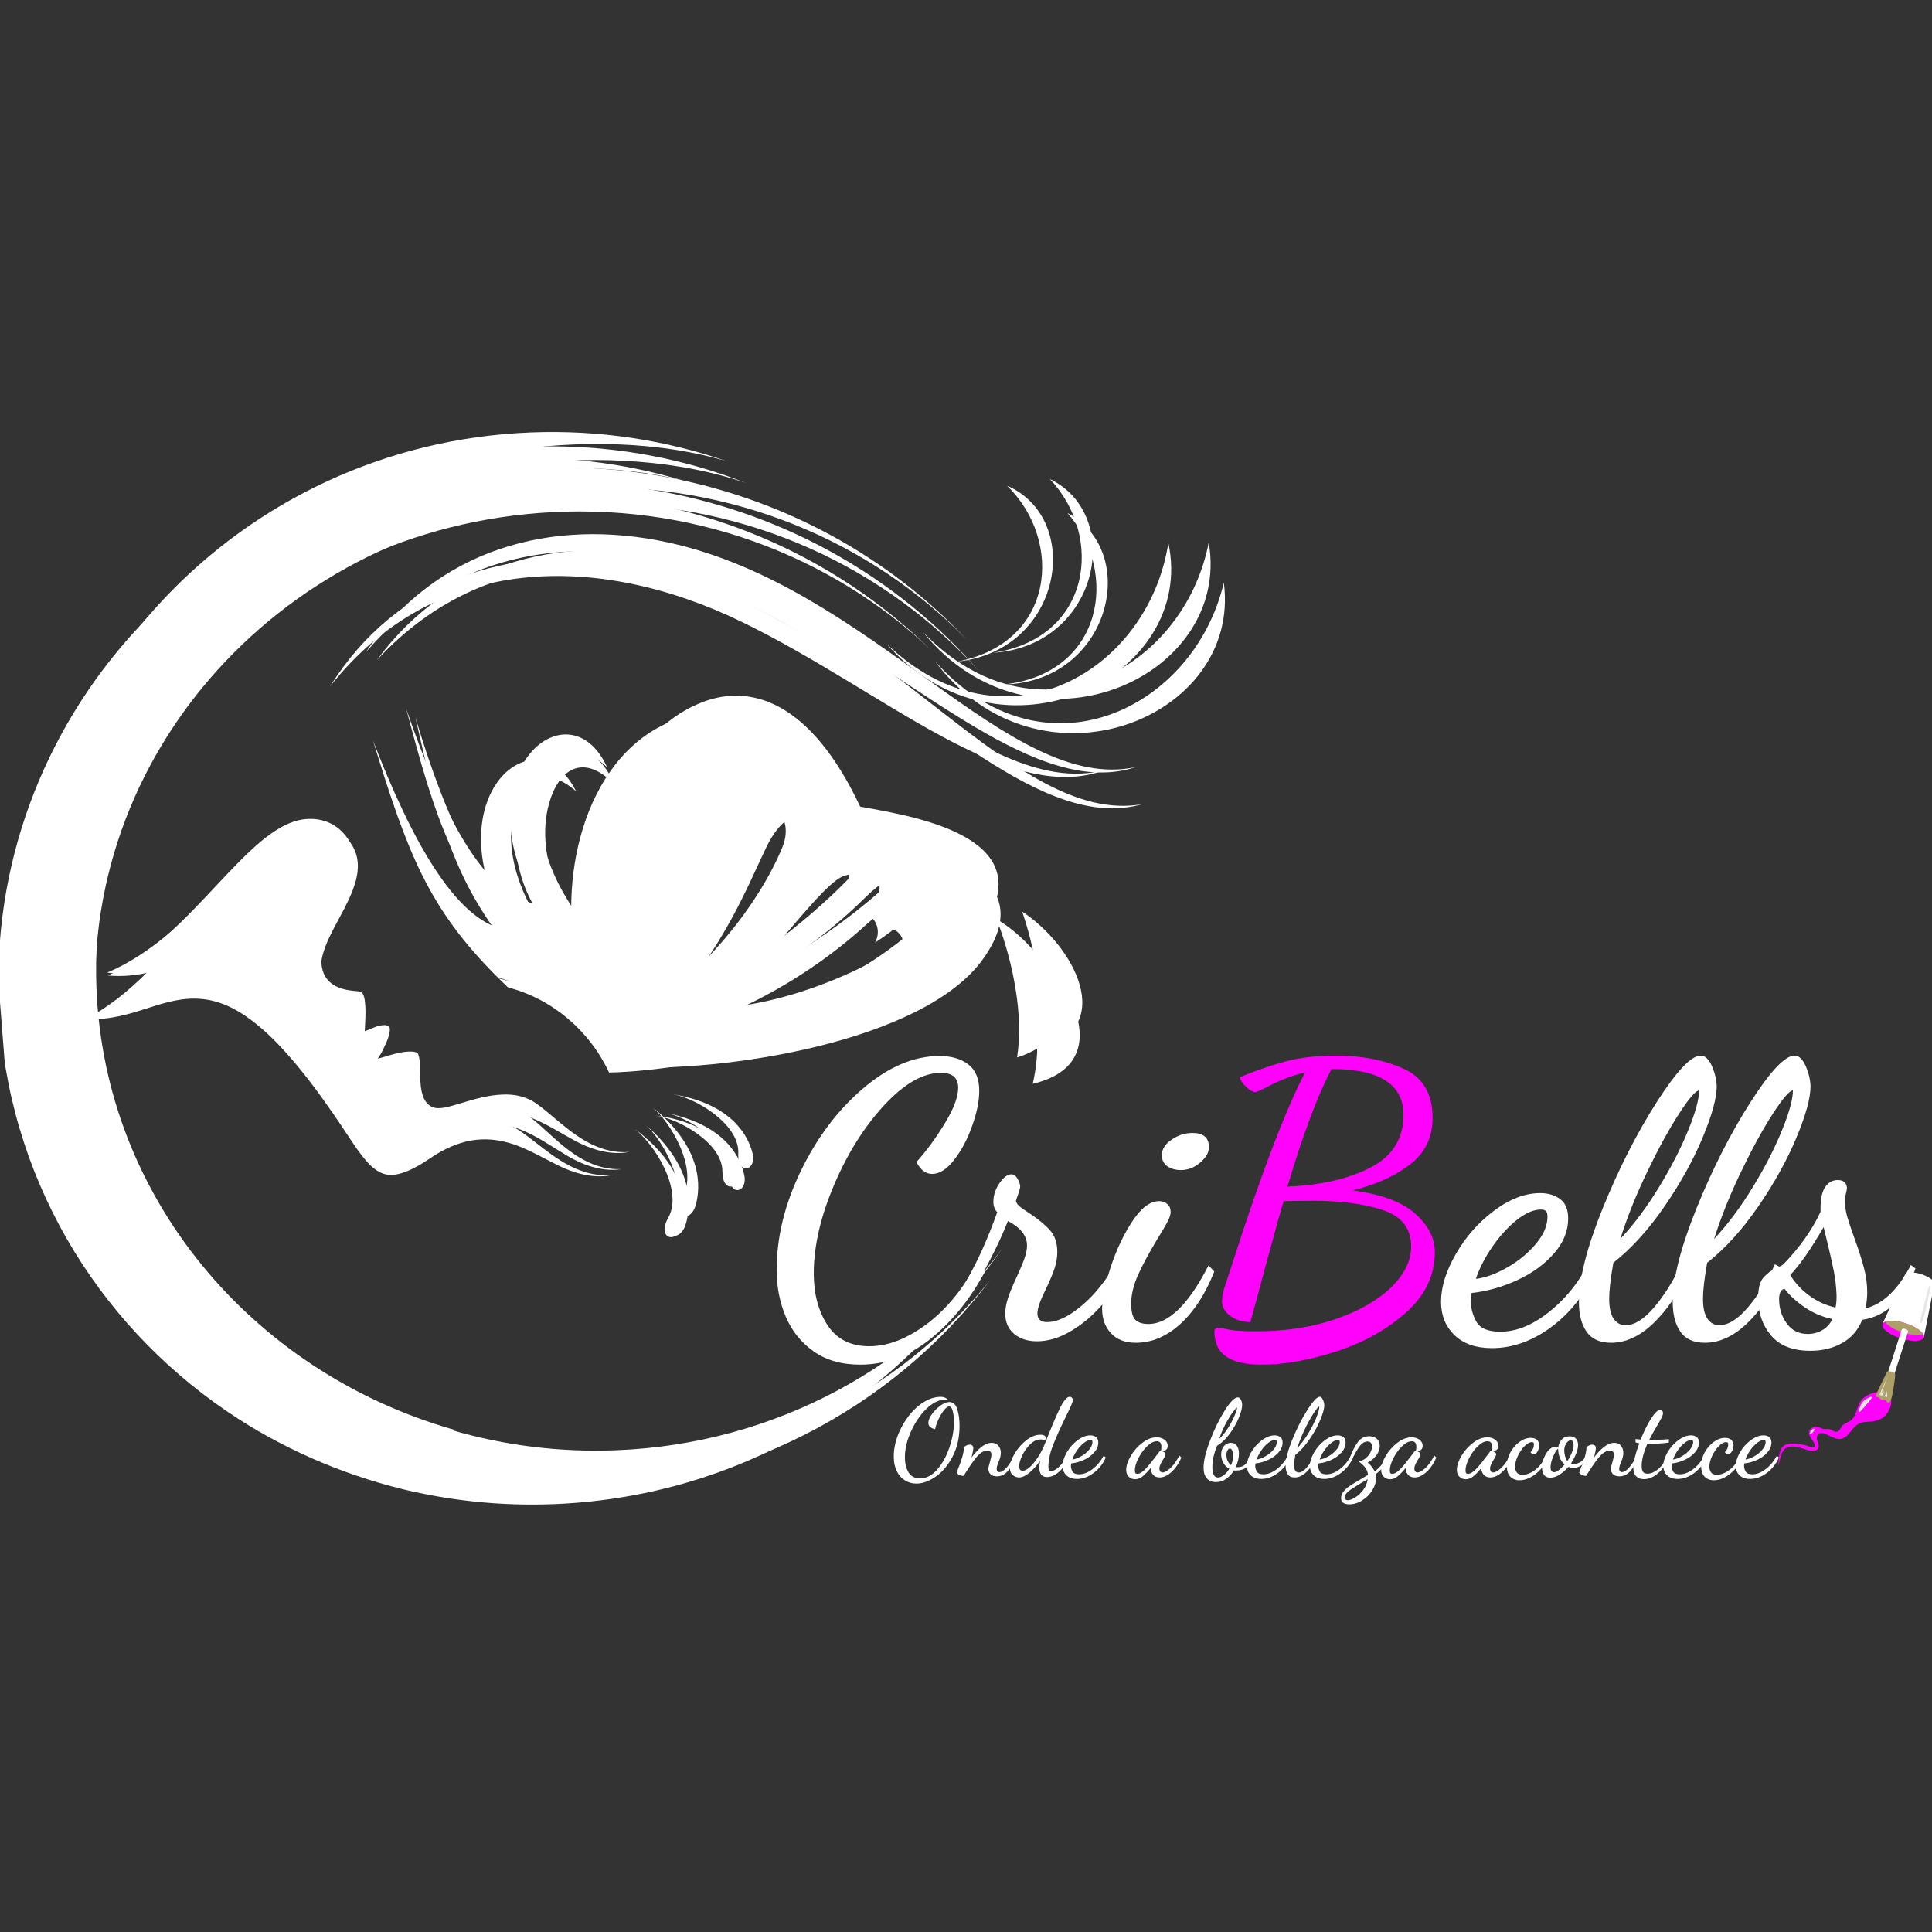<?xml version="1.0" encoding="UTF-8"?>
<svg xmlns="http://www.w3.org/2000/svg" xmlns:xlink="http://www.w3.org/1999/xlink" width="512" zoomAndPan="magnify" viewBox="0 0 384 384" height="512" preserveAspectRatio="xMidYMid meet" version="1.0">
  <rect x="0" y="0" width="384" height="384" fill="#333333" stroke="none"/>
  <defs>
    <g></g>
    <clipPath id="61adb2dc88">
      <path d="M 4.586 88 L 244 88 L 244 297.172 L 4.586 297.172 Z M 4.586 88 " clip-rule="nonzero"></path>
    </clipPath>
    <clipPath id="68f1caeb64">
      <path d="M 0.586 0.32 L 193 0.32 L 193 208.902 L 0.586 208.902 Z M 0.586 0.32 " clip-rule="nonzero"></path>
    </clipPath>
    <clipPath id="62db628e20">
      <path d="M 181 27 L 239.602 27 L 239.602 58 L 181 58 Z M 181 27 " clip-rule="nonzero"></path>
    </clipPath>
    <clipPath id="ae80f85a9f">
      <rect x="0" width="240" y="0" height="210"></rect>
    </clipPath>
    <clipPath id="7e60b40812">
      <path d="M 0 80 L 247 80 L 247 308 L 0 308 Z M 0 80 " clip-rule="nonzero"></path>
    </clipPath>
    <clipPath id="b30f4a2211">
      <path d="M 233.383 76.832 L 250.004 288.43 L 8.496 307.398 L -8.121 95.801 Z M 233.383 76.832 " clip-rule="nonzero"></path>
    </clipPath>
    <clipPath id="d5fb18d819">
      <path d="M 0 11 L 197 11 L 197 220 L 0 220 Z M 0 11 " clip-rule="nonzero"></path>
    </clipPath>
    <clipPath id="eb6df02c31">
      <path d="M 233.383 -3.168 L 250.004 208.43 L 8.496 227.398 L -8.121 15.801 Z M 233.383 -3.168 " clip-rule="nonzero"></path>
    </clipPath>
    <clipPath id="37dfe2e374">
      <path d="M 249.98 208.16 L 233.363 -3.438 L -8.145 15.531 L 8.477 227.129 Z M 249.98 208.16 " clip-rule="nonzero"></path>
    </clipPath>
    <clipPath id="856e87530e">
      <path d="M 176 27 L 233 27 L 233 61 L 176 61 Z M 176 27 " clip-rule="nonzero"></path>
    </clipPath>
    <clipPath id="a9b9a2daa7">
      <path d="M 233.383 -3.168 L 250.004 208.43 L 8.496 227.398 L -8.121 15.801 Z M 233.383 -3.168 " clip-rule="nonzero"></path>
    </clipPath>
    <clipPath id="f0a88599be">
      <path d="M 249.98 208.16 L 233.363 -3.438 L -8.145 15.531 L 8.477 227.129 Z M 249.98 208.16 " clip-rule="nonzero"></path>
    </clipPath>
    <clipPath id="e7ca321275">
      <path d="M 65 31 L 220 31 L 220 75 L 65 75 Z M 65 31 " clip-rule="nonzero"></path>
    </clipPath>
    <clipPath id="8f5944cc3b">
      <path d="M 233.383 -3.168 L 250.004 208.43 L 8.496 227.398 L -8.121 15.801 Z M 233.383 -3.168 " clip-rule="nonzero"></path>
    </clipPath>
    <clipPath id="8ab8aed450">
      <path d="M 249.98 208.16 L 233.363 -3.438 L -8.145 15.531 L 8.477 227.129 Z M 249.98 208.16 " clip-rule="nonzero"></path>
    </clipPath>
    <clipPath id="6fbb9d8651">
      <path d="M 198 102 L 211 102 L 211 131 L 198 131 Z M 198 102 " clip-rule="nonzero"></path>
    </clipPath>
    <clipPath id="0573d9c0d1">
      <path d="M 233.383 -3.168 L 250.004 208.43 L 8.496 227.398 L -8.121 15.801 Z M 233.383 -3.168 " clip-rule="nonzero"></path>
    </clipPath>
    <clipPath id="b5f65b9c9e">
      <path d="M 249.98 208.16 L 233.363 -3.438 L -8.145 15.531 L 8.477 227.129 Z M 249.98 208.16 " clip-rule="nonzero"></path>
    </clipPath>
    <clipPath id="eb384e51b3">
      <path d="M 190 16 L 210 16 L 210 52 L 190 52 Z M 190 16 " clip-rule="nonzero"></path>
    </clipPath>
    <clipPath id="d86aab5348">
      <path d="M 233.383 -3.168 L 250.004 208.43 L 8.496 227.398 L -8.121 15.801 Z M 233.383 -3.168 " clip-rule="nonzero"></path>
    </clipPath>
    <clipPath id="cfc024de13">
      <path d="M 249.98 208.16 L 233.363 -3.438 L -8.145 15.531 L 8.477 227.129 Z M 249.98 208.16 " clip-rule="nonzero"></path>
    </clipPath>
    <clipPath id="af7f6e8d89">
      <path d="M 17 89 L 122 89 L 122 154 L 17 154 Z M 17 89 " clip-rule="nonzero"></path>
    </clipPath>
    <clipPath id="beb90f20e2">
      <path d="M 233.383 -3.168 L 250.004 208.43 L 8.496 227.398 L -8.121 15.801 Z M 233.383 -3.168 " clip-rule="nonzero"></path>
    </clipPath>
    <clipPath id="90df4d1d80">
      <path d="M 249.98 208.16 L 233.363 -3.438 L -8.145 15.531 L 8.477 227.129 Z M 249.98 208.16 " clip-rule="nonzero"></path>
    </clipPath>
    <clipPath id="d12b1d2858">
      <path d="M 125 144 L 136 144 L 136 166 L 125 166 Z M 125 144 " clip-rule="nonzero"></path>
    </clipPath>
    <clipPath id="a3682789e1">
      <path d="M 233.383 -3.168 L 250.004 208.43 L 8.496 227.398 L -8.121 15.801 Z M 233.383 -3.168 " clip-rule="nonzero"></path>
    </clipPath>
    <clipPath id="e9c98bdd4f">
      <path d="M 249.98 208.16 L 233.363 -3.438 L -8.145 15.531 L 8.477 227.129 Z M 249.98 208.16 " clip-rule="nonzero"></path>
    </clipPath>
    <clipPath id="b91fc4f04f">
      <path d="M 130 141 L 147 141 L 147 156 L 130 156 Z M 130 141 " clip-rule="nonzero"></path>
    </clipPath>
    <clipPath id="61159c1e63">
      <path d="M 233.383 -3.168 L 250.004 208.43 L 8.496 227.398 L -8.121 15.801 Z M 233.383 -3.168 " clip-rule="nonzero"></path>
    </clipPath>
    <clipPath id="4778b02c76">
      <path d="M 249.98 208.16 L 233.363 -3.438 L -8.145 15.531 L 8.477 227.129 Z M 249.98 208.16 " clip-rule="nonzero"></path>
    </clipPath>
    <clipPath id="57d223f4d1">
      <path d="M 169 97 L 180 97 L 180 108 L 169 108 Z M 169 97 " clip-rule="nonzero"></path>
    </clipPath>
    <clipPath id="c539e677bd">
      <path d="M 233.383 -3.168 L 250.004 208.43 L 8.496 227.398 L -8.121 15.801 Z M 233.383 -3.168 " clip-rule="nonzero"></path>
    </clipPath>
    <clipPath id="cd16490d92">
      <path d="M 249.98 208.16 L 233.363 -3.438 L -8.145 15.531 L 8.477 227.129 Z M 249.98 208.16 " clip-rule="nonzero"></path>
    </clipPath>
    <clipPath id="442a01e2e7">
      <path d="M 74 62 L 194 62 L 194 134 L 74 134 Z M 74 62 " clip-rule="nonzero"></path>
    </clipPath>
    <clipPath id="fa15ca9688">
      <path d="M 233.383 -3.168 L 250.004 208.43 L 8.496 227.398 L -8.121 15.801 Z M 233.383 -3.168 " clip-rule="nonzero"></path>
    </clipPath>
    <clipPath id="0a17786773">
      <path d="M 249.98 208.16 L 233.363 -3.438 L -8.145 15.531 L 8.477 227.129 Z M 249.98 208.16 " clip-rule="nonzero"></path>
    </clipPath>
    <clipPath id="11285cc418">
      <rect x="0" width="247" y="0" height="228"></rect>
    </clipPath>
    <clipPath id="47af128d19">
      <path d="M 0 80 L 248 80 L 248 299 L 0 299 Z M 0 80 " clip-rule="nonzero"></path>
    </clipPath>
    <clipPath id="97cacb70f6">
      <path d="M 242.633 76.832 L 250.867 288.922 L 8.801 298.32 L 0.566 86.23 Z M 242.633 76.832 " clip-rule="nonzero"></path>
    </clipPath>
    <clipPath id="fb3930e277">
      <path d="M 4 5 L 200 5 L 200 214 L 4 214 Z M 4 5 " clip-rule="nonzero"></path>
    </clipPath>
    <clipPath id="9d19a4275b">
      <path d="M 242.633 -3.168 L 250.867 208.922 L 8.801 218.32 L 0.566 6.23 Z M 242.633 -3.168 " clip-rule="nonzero"></path>
    </clipPath>
    <clipPath id="6381e46886">
      <path d="M 250.859 208.652 L 242.625 -3.438 L 0.555 5.961 L 8.789 218.051 Z M 250.859 208.652 " clip-rule="nonzero"></path>
    </clipPath>
    <clipPath id="e9d2253ea7">
      <path d="M 183 27 L 241 27 L 241 59 L 183 59 Z M 183 27 " clip-rule="nonzero"></path>
    </clipPath>
    <clipPath id="ee12b98fd5">
      <path d="M 242.633 -3.168 L 250.867 208.922 L 8.801 218.32 L 0.566 6.23 Z M 242.633 -3.168 " clip-rule="nonzero"></path>
    </clipPath>
    <clipPath id="805ae09dfb">
      <path d="M 250.859 208.652 L 242.625 -3.438 L 0.555 5.961 L 8.789 218.051 Z M 250.859 208.652 " clip-rule="nonzero"></path>
    </clipPath>
    <clipPath id="1c55fc9a8b">
      <path d="M 72 26 L 226 26 L 226 74 L 72 74 Z M 72 26 " clip-rule="nonzero"></path>
    </clipPath>
    <clipPath id="7ec8eb9072">
      <path d="M 242.633 -3.168 L 250.867 208.922 L 8.801 218.32 L 0.566 6.23 Z M 242.633 -3.168 " clip-rule="nonzero"></path>
    </clipPath>
    <clipPath id="8e5d3ee75c">
      <path d="M 250.859 208.652 L 242.625 -3.438 L 0.555 5.961 L 8.789 218.051 Z M 250.859 208.652 " clip-rule="nonzero"></path>
    </clipPath>
    <clipPath id="a0e105653e">
      <path d="M 203 101 L 216 101 L 216 129 L 203 129 Z M 203 101 " clip-rule="nonzero"></path>
    </clipPath>
    <clipPath id="4394feff8b">
      <path d="M 242.633 -3.168 L 250.867 208.922 L 8.801 218.32 L 0.566 6.23 Z M 242.633 -3.168 " clip-rule="nonzero"></path>
    </clipPath>
    <clipPath id="10df2f149e">
      <path d="M 250.859 208.652 L 242.625 -3.438 L 0.555 5.961 L 8.789 218.051 Z M 250.859 208.652 " clip-rule="nonzero"></path>
    </clipPath>
    <clipPath id="be2a2233c1">
      <path d="M 197 15 L 218 15 L 218 50 L 197 50 Z M 197 15 " clip-rule="nonzero"></path>
    </clipPath>
    <clipPath id="15a0996aca">
      <path d="M 242.633 -3.168 L 250.867 208.922 L 8.801 218.32 L 0.566 6.23 Z M 242.633 -3.168 " clip-rule="nonzero"></path>
    </clipPath>
    <clipPath id="a5450b4ea7">
      <path d="M 250.859 208.652 L 242.625 -3.438 L 0.555 5.961 L 8.789 218.051 Z M 250.859 208.652 " clip-rule="nonzero"></path>
    </clipPath>
    <clipPath id="0566c69bf4">
      <path d="M 21 82 L 126 82 L 126 150 L 21 150 Z M 21 82 " clip-rule="nonzero"></path>
    </clipPath>
    <clipPath id="2813586eac">
      <path d="M 242.633 -3.168 L 250.867 208.922 L 8.801 218.32 L 0.566 6.23 Z M 242.633 -3.168 " clip-rule="nonzero"></path>
    </clipPath>
    <clipPath id="9518d77be6">
      <path d="M 250.859 208.652 L 242.625 -3.438 L 0.555 5.961 L 8.789 218.051 Z M 250.859 208.652 " clip-rule="nonzero"></path>
    </clipPath>
    <clipPath id="4ba6ed06ad">
      <path d="M 129 139 L 139 139 L 139 162 L 129 162 Z M 129 139 " clip-rule="nonzero"></path>
    </clipPath>
    <clipPath id="df84f23b50">
      <path d="M 242.633 -3.168 L 250.867 208.922 L 8.801 218.32 L 0.566 6.23 Z M 242.633 -3.168 " clip-rule="nonzero"></path>
    </clipPath>
    <clipPath id="0a7dca8160">
      <path d="M 250.859 208.652 L 242.625 -3.438 L 0.555 5.961 L 8.789 218.051 Z M 250.859 208.652 " clip-rule="nonzero"></path>
    </clipPath>
    <clipPath id="b914f84c9a">
      <path d="M 133 137 L 150 137 L 150 153 L 133 153 Z M 133 137 " clip-rule="nonzero"></path>
    </clipPath>
    <clipPath id="29681fa9f5">
      <path d="M 242.633 -3.168 L 250.867 208.922 L 8.801 218.32 L 0.566 6.23 Z M 242.633 -3.168 " clip-rule="nonzero"></path>
    </clipPath>
    <clipPath id="9774ff40d5">
      <path d="M 250.859 208.652 L 242.625 -3.438 L 0.555 5.961 L 8.789 218.051 Z M 250.859 208.652 " clip-rule="nonzero"></path>
    </clipPath>
    <clipPath id="a0243a92a1">
      <path d="M 175 95 L 186 95 L 186 105 L 175 105 Z M 175 95 " clip-rule="nonzero"></path>
    </clipPath>
    <clipPath id="98e9420d2e">
      <path d="M 242.633 -3.168 L 250.867 208.922 L 8.801 218.32 L 0.566 6.23 Z M 242.633 -3.168 " clip-rule="nonzero"></path>
    </clipPath>
    <clipPath id="2c61716745">
      <path d="M 250.859 208.652 L 242.625 -3.438 L 0.555 5.961 L 8.789 218.051 Z M 250.859 208.652 " clip-rule="nonzero"></path>
    </clipPath>
    <clipPath id="59d483cfe1">
      <path d="M 80 58 L 199 58 L 199 129 L 80 129 Z M 80 58 " clip-rule="nonzero"></path>
    </clipPath>
    <clipPath id="eba202ae86">
      <path d="M 242.633 -3.168 L 250.867 208.922 L 8.801 218.32 L 0.566 6.23 Z M 242.633 -3.168 " clip-rule="nonzero"></path>
    </clipPath>
    <clipPath id="18a8d48eb0">
      <path d="M 250.859 208.652 L 242.625 -3.438 L 0.555 5.961 L 8.789 218.051 Z M 250.859 208.652 " clip-rule="nonzero"></path>
    </clipPath>
    <clipPath id="315b64eba6">
      <rect x="0" width="248" y="0" height="219"></rect>
    </clipPath>
    <clipPath id="3015b262fe">
      <rect x="0" width="180" y="0" height="27"></rect>
    </clipPath>
    <clipPath id="ec56903c36">
      <path d="M 353 276 L 376 276 L 376 292 L 353 292 Z M 353 276 " clip-rule="nonzero"></path>
    </clipPath>
    <clipPath id="12ac850f66">
      <path d="M 344.539 263.973 L 383.754 251.184 L 392.824 278.992 L 353.605 291.781 Z M 344.539 263.973 " clip-rule="nonzero"></path>
    </clipPath>
    <clipPath id="fbef74b378">
      <path d="M 344.539 263.973 L 383.754 251.184 L 392.824 278.992 L 353.605 291.781 Z M 344.539 263.973 " clip-rule="nonzero"></path>
    </clipPath>
    <clipPath id="2934c661cb">
      <path d="M 374 252 L 384 252 L 384 266 L 374 266 Z M 374 252 " clip-rule="nonzero"></path>
    </clipPath>
    <clipPath id="eb5e3c956e">
      <path d="M 344.539 263.973 L 383.754 251.184 L 392.824 278.992 L 353.605 291.781 Z M 344.539 263.973 " clip-rule="nonzero"></path>
    </clipPath>
    <clipPath id="b7c7ba6cf5">
      <path d="M 344.539 263.973 L 383.754 251.184 L 392.824 278.992 L 353.605 291.781 Z M 344.539 263.973 " clip-rule="nonzero"></path>
    </clipPath>
    <clipPath id="4d4fd7584d">
      <path d="M 374 262 L 383 262 L 383 267 L 374 267 Z M 374 262 " clip-rule="nonzero"></path>
    </clipPath>
    <clipPath id="8f16cf0156">
      <path d="M 344.539 263.973 L 383.754 251.184 L 392.824 278.992 L 353.605 291.781 Z M 344.539 263.973 " clip-rule="nonzero"></path>
    </clipPath>
    <clipPath id="93198ec10f">
      <path d="M 344.539 263.973 L 383.754 251.184 L 392.824 278.992 L 353.605 291.781 Z M 344.539 263.973 " clip-rule="nonzero"></path>
    </clipPath>
    <clipPath id="5159d008e6">
      <path d="M 374 262 L 383 262 L 383 266 L 374 266 Z M 374 262 " clip-rule="nonzero"></path>
    </clipPath>
    <clipPath id="68a386d9d0">
      <path d="M 344.539 263.973 L 383.754 251.184 L 392.824 278.992 L 353.605 291.781 Z M 344.539 263.973 " clip-rule="nonzero"></path>
    </clipPath>
    <clipPath id="c4763c10a7">
      <path d="M 344.539 263.973 L 383.754 251.184 L 392.824 278.992 L 353.605 291.781 Z M 344.539 263.973 " clip-rule="nonzero"></path>
    </clipPath>
    <clipPath id="6606639785">
      <path d="M 375 264 L 380 264 L 380 274 L 375 274 Z M 375 264 " clip-rule="nonzero"></path>
    </clipPath>
    <clipPath id="763b5b32d4">
      <path d="M 344.539 263.973 L 383.754 251.184 L 392.824 278.992 L 353.605 291.781 Z M 344.539 263.973 " clip-rule="nonzero"></path>
    </clipPath>
    <clipPath id="357483e2b9">
      <path d="M 344.539 263.973 L 383.754 251.184 L 392.824 278.992 L 353.605 291.781 Z M 344.539 263.973 " clip-rule="nonzero"></path>
    </clipPath>
    <clipPath id="91d6f5df25">
      <path d="M 372 272 L 377 272 L 377 279 L 372 279 Z M 372 272 " clip-rule="nonzero"></path>
    </clipPath>
    <clipPath id="9875d2bfc4">
      <path d="M 344.539 263.973 L 383.754 251.184 L 392.824 278.992 L 353.605 291.781 Z M 344.539 263.973 " clip-rule="nonzero"></path>
    </clipPath>
    <clipPath id="f51b3485aa">
      <path d="M 344.539 263.973 L 383.754 251.184 L 392.824 278.992 L 353.605 291.781 Z M 344.539 263.973 " clip-rule="nonzero"></path>
    </clipPath>
    <clipPath id="b2dbfacd0e">
      <path d="M 373 273 L 376 273 L 376 278 L 373 278 Z M 373 273 " clip-rule="nonzero"></path>
    </clipPath>
    <clipPath id="11cd98c2d4">
      <path d="M 344.539 263.973 L 383.754 251.184 L 392.824 278.992 L 353.605 291.781 Z M 344.539 263.973 " clip-rule="nonzero"></path>
    </clipPath>
    <clipPath id="7ea38e1e01">
      <path d="M 344.539 263.973 L 383.754 251.184 L 392.824 278.992 L 353.605 291.781 Z M 344.539 263.973 " clip-rule="nonzero"></path>
    </clipPath>
    <clipPath id="acd2b5d12b">
      <path d="M 381 255 L 384 255 L 384 263 L 381 263 Z M 381 255 " clip-rule="nonzero"></path>
    </clipPath>
    <clipPath id="1b1d4e276b">
      <path d="M 344.539 263.973 L 383.754 251.184 L 392.824 278.992 L 353.605 291.781 Z M 344.539 263.973 " clip-rule="nonzero"></path>
    </clipPath>
    <clipPath id="8676309249">
      <path d="M 344.539 263.973 L 383.754 251.184 L 392.824 278.992 L 353.605 291.781 Z M 344.539 263.973 " clip-rule="nonzero"></path>
    </clipPath>
    <clipPath id="55f4ff5a09">
      <path d="M 369 277 L 373 277 L 373 281 L 369 281 Z M 369 277 " clip-rule="nonzero"></path>
    </clipPath>
    <clipPath id="7b2b8d4f85">
      <path d="M 344.539 263.973 L 383.754 251.184 L 392.824 278.992 L 353.605 291.781 Z M 344.539 263.973 " clip-rule="nonzero"></path>
    </clipPath>
    <clipPath id="3ffc6dcfff">
      <path d="M 344.539 263.973 L 383.754 251.184 L 392.824 278.992 L 353.605 291.781 Z M 344.539 263.973 " clip-rule="nonzero"></path>
    </clipPath>
    <clipPath id="19d5abeaab">
      <path d="M 359 283 L 361 283 L 361 286 L 359 286 Z M 359 283 " clip-rule="nonzero"></path>
    </clipPath>
    <clipPath id="fbe9f1ab23">
      <path d="M 344.539 263.973 L 383.754 251.184 L 392.824 278.992 L 353.605 291.781 Z M 344.539 263.973 " clip-rule="nonzero"></path>
    </clipPath>
    <clipPath id="91ac681681">
      <path d="M 344.539 263.973 L 383.754 251.184 L 392.824 278.992 L 353.605 291.781 Z M 344.539 263.973 " clip-rule="nonzero"></path>
    </clipPath>
  </defs>
  <g clip-path="url(#61adb2dc88)">
    <g transform="matrix(1, 0, 0, 1, 4, 88)">
      <g clip-path="url(#ae80f85a9f)">
        <g clip-path="url(#68f1caeb64)">
          <path fill="#ffffff" d="M 192.84 166.375 C 174.738 188.973 146.383 203.52 114.523 203.52 C 103.219 203.52 92.344 201.676 82.223 198.301 C 82.355 198.285 82.504 198.25 82.648 198.234 C 82.387 198.137 82.105 198.055 81.844 197.973 C 42.859 184.938 14.902 149.445 14.902 107.695 C 14.902 54.906 59.629 12.086 114.805 12.086 C 145.102 12.086 172.234 24.988 190.551 45.344 C 157.707 7.66 102.316 -2.969 56.961 19.574 C 79.441 3.348 118.441 -0.914 144.344 8.023 C 132.332 3.301 119.215 0.715 105.508 0.715 C 47.387 0.715 0.273 47.219 0.273 104.586 C 0.273 138.121 16.383 167.957 41.379 186.945 C 51.188 194.383 62.723 200.34 75.246 204.176 L 75.246 204.16 C 85.234 207.172 95.848 208.801 106.84 208.801 C 142.121 208.801 173.402 192.113 192.84 166.375 Z M 192.84 166.375 " fill-opacity="1" fill-rule="evenodd"></path>
        </g>
        <g clip-path="url(#62db628e20)">
          <path fill="#ffffff" d="M 239.242 27.801 C 242.848 54.871 202.516 70.965 181.812 43.402 C 203.453 67.625 233.352 52.898 239.242 27.801 Z M 239.242 27.801 " fill-opacity="1" fill-rule="evenodd"></path>
        </g>
        <path fill="#ffffff" d="M 223.035 71.836 C 203.402 77.5 180.676 52.832 153.691 36.934 C 126.637 20.988 94.07 18.125 70.883 43.223 C 85.645 23.195 108.781 17.633 131.953 23.637 C 172.203 34.09 197.48 76.312 223.035 71.836 Z M 223.035 71.836 " fill-opacity="1" fill-rule="evenodd"></path>
        <path fill="#ffffff" d="M 199.34 99.664 C 209.148 106.609 217.902 123.527 201.266 127.41 C 204.242 114.688 199.34 99.664 199.34 99.664 Z M 199.34 99.664 " fill-opacity="1" fill-rule="evenodd"></path>
        <path fill="#ffffff" d="M 208.176 13.965 C 222.887 21.797 216.551 47.551 195.52 48.043 C 215.234 45.902 218.543 25.812 208.176 13.965 Z M 208.176 13.965 " fill-opacity="1" fill-rule="evenodd"></path>
        <path fill="#ffffff" d="M 55.301 76.199 C 51.07 77.449 46.828 81.266 43.668 84.246 C 39.191 88.473 34.977 92.969 30.254 96.965 C 26.324 100.305 22.043 103.336 17.289 105.309 C 20.137 105.688 22.914 105.508 25.91 104.945 C 29.449 104.289 32.988 103.137 36.574 102.922 C 41.461 102.625 45.344 104.223 49.113 107.266 C 51.828 109.457 54.23 112.172 56.355 114.934 C 59.48 118.984 62.246 123.395 64.812 127.805 C 65.734 129.367 66.605 130.965 67.496 132.559 C 68.203 133.844 68.926 135.141 69.73 136.375 C 70.734 137.941 72.086 139.832 73.863 140.574 C 75.031 141.082 76.297 141.035 77.531 140.754 C 79.539 140.309 81.645 139.258 83.422 138.234 C 89.051 135.043 94.414 134.254 100.406 136.902 C 103.367 138.219 105.984 140.094 108.766 141.727 C 112.402 143.879 116.055 144.883 119.461 144.375 C 117.305 144.457 115.102 144.027 112.848 142.961 C 111.613 142.383 110.461 141.66 109.359 140.852 C 107.844 139.75 106.43 138.484 105.031 137.215 C 103.828 136.129 102.613 134.977 101.312 133.992 C 99.832 132.887 98.152 132.297 96.324 132.082 C 95.75 132.016 95.156 131.984 94.566 132 C 91.852 132.016 89.184 132.676 86.566 133.348 C 85.496 133.629 84.395 133.926 83.309 134.105 C 82.438 134.238 81.398 134.32 80.609 133.891 C 80.379 133.777 80.168 133.629 79.969 133.449 C 78.473 132.066 78.504 129.398 78.539 127.523 C 78.555 126.453 78.668 124.281 78.289 123.312 C 78.258 123.246 78.242 123.195 78.191 123.164 C 77.746 122.652 76.25 122.719 75.656 122.77 C 74.652 122.852 73.668 123.062 72.711 123.293 L 70.16 123.938 L 71.543 121.699 C 71.938 121.074 72.285 120.332 72.531 119.641 C 72.68 119.215 73.172 117.715 72.547 117.453 C 71.641 117.059 70.293 117.453 69.438 117.781 L 67.859 118.359 L 68.008 116.68 C 68.09 115.727 68.531 111.23 67.48 110.574 C 67.117 110.359 66.344 110.293 65.934 110.246 C 64.895 110.098 63.957 109.898 62.988 109.453 C 59.613 107.926 59.316 104.664 60.223 101.473 C 60.648 99.961 61.34 98.496 62.047 97.098 C 62.82 95.582 63.645 94.102 64.434 92.586 C 66.852 87.832 68.945 82.699 64.648 78.305 C 62.211 75.82 58.574 75.227 55.301 76.199 Z M 55.301 76.199 " fill-opacity="1" fill-rule="evenodd"></path>
        <path fill="#ffffff" d="M 129.633 153.77 C 133.137 148.59 128.066 138.746 124.102 135.391 C 134.289 144.094 133.336 152.043 132.266 155.398 C 131.047 159.25 126.918 157.77 129.633 153.77 Z M 129.633 153.77 " fill-opacity="1" fill-rule="evenodd"></path>
        <path fill="#ffffff" d="M 141.102 145.461 C 141.578 139.75 133.137 134.156 128.48 133.234 C 140.492 135.652 143.289 142.418 143.93 145.578 C 144.672 149.215 140.707 149.871 141.102 145.461 Z M 141.102 145.461 " fill-opacity="1" fill-rule="evenodd"></path>
        <path fill="#ffffff" d="M 174.902 102.445 C 176.598 99.977 175.328 95.961 171.348 96.473 C 171.496 96.34 171.629 96.207 171.773 96.078 C 179 89.445 184.035 96.062 179.969 99.254 C 178.949 100.043 177.207 101.211 174.902 102.445 Z M 174.902 102.445 " fill-opacity="1" fill-rule="evenodd"></path>
        <path fill="#ffffff" d="M 104.438 95.27 C 104.027 94.977 103.617 94.695 103.203 94.398 C 92.621 93.066 84.656 74.98 78.57 54.594 C 83.652 77.418 86.895 88.641 99.551 103.418 C 100.371 103.73 101.195 104.074 102.02 104.469 C 101.277 104.176 100.52 103.91 99.781 103.68 C 100.324 104.324 100.898 104.965 101.477 105.605 C 110.117 108.602 116.961 115.465 120.188 124.051 C 139.16 125.172 179.461 119.266 191.375 102.629 C 203.648 85.512 180.645 80.281 167.992 77.582 C 158.875 56.059 147.027 52.289 137.383 55.629 C 119.773 61.734 112.816 85.711 115.727 102.84 C 108.438 95.023 102.086 82.504 105.145 71.641 C 106.973 65.156 111.711 61.473 118.016 67.789 C 114.508 59.184 107.055 59.25 102.398 64.977 C 95.848 73.055 97.805 87.75 104.438 95.27 Z M 128.875 112.305 C 139.836 100.473 144.852 87.555 148.324 80.379 C 153.906 68.844 161.672 74.883 158.035 82.09 C 155.449 87.223 147.355 100.652 128.875 112.305 Z M 141.973 108.141 C 148.406 103.73 159.398 87.355 163.859 86.055 C 166.789 85.199 171.527 84.492 170.738 89.297 C 170.738 89.297 158.84 100.223 141.973 108.141 Z M 132.562 116.5 C 132.562 116.5 151.223 111.348 168.402 95.566 C 180.512 84.441 188.988 95.535 182.16 100.898 C 176.203 105.574 155.105 117.801 132.562 116.5 Z M 132.562 116.5 " fill-opacity="1" fill-rule="evenodd"></path>
      </g>
    </g>
  </g>
  <g fill="#ffffff" fill-opacity="1">
    <g transform="translate(151.93, 264.607)">
      <g>
        <path d="M 19.031 6.625 C 15.32 6.625 12.223 5.734 9.734 3.953 C 7.254 2.18 5.414 -0.125 4.219 -2.969 C 3.031 -5.812 2.438 -8.879 2.438 -12.172 C 2.438 -18.723 4.047 -25.305 7.266 -31.922 C 10.484 -38.547 14.602 -44 19.625 -48.281 C 24.656 -52.57 29.707 -54.719 34.781 -54.719 C 37.164 -54.719 39.082 -54.16 40.531 -53.047 C 41.977 -51.93 42.703 -50.18 42.703 -47.797 C 42.703 -45.766 42.227 -43.43 41.281 -40.797 C 40.344 -38.16 39.148 -35.914 37.703 -34.062 C 36.266 -32.207 34.805 -31.281 33.328 -31.281 C 32.066 -31.281 31.031 -32.066 30.219 -33.641 C 32.145 -35.773 34.008 -38.312 35.812 -41.25 C 37.613 -44.195 38.516 -46.582 38.516 -48.406 C 38.516 -50.383 37.375 -51.375 35.094 -51.375 C 31.539 -51.375 27.77 -49.219 23.781 -44.906 C 19.801 -40.594 16.477 -35.289 13.812 -29 C 11.145 -22.707 9.812 -16.875 9.812 -11.5 C 9.812 -7.438 10.723 -4.008 12.547 -1.219 C 14.379 1.57 17.148 2.969 20.859 2.969 C 23.492 2.969 26.18 2.219 28.922 0.719 C 31.66 -0.77 34.172 -2.758 36.453 -5.25 C 38.734 -7.738 40.562 -10.426 41.938 -13.312 L 43.922 -12.031 C 41.023 -6.551 37.43 -2.07 33.141 1.406 C 28.859 4.883 24.156 6.625 19.031 6.625 Z M 19.031 6.625 "></path>
      </g>
    </g>
  </g>
  <g fill="#ffffff" fill-opacity="1">
    <g transform="translate(192.035, 264.607)">
      <g>
        <path d="M 14.078 1.984 C 12.203 1.984 10.68 1.488 9.516 0.5 C 8.348 -0.488 7.766 -1.82 7.766 -3.5 C 7.766 -4.469 7.953 -5.52 8.328 -6.656 C 8.711 -7.801 9.285 -9.188 10.047 -10.812 C 10.703 -12.227 11.207 -13.43 11.562 -14.422 C 11.914 -15.41 12.094 -16.285 12.094 -17.047 C 12.094 -18.973 10.828 -20.598 8.297 -21.922 C 7.285 -19.379 6.102 -16.812 4.75 -14.219 C 3.406 -11.633 2.203 -9.457 1.141 -7.688 L 0 -9.891 C 2.332 -14.055 4.391 -18.648 6.172 -23.672 C 5.66 -24.18 5.406 -24.863 5.406 -25.719 C 5.406 -27.039 5.812 -28.285 6.625 -29.453 C 7.438 -30.617 8.223 -31.203 8.984 -31.203 C 9.484 -31.203 9.898 -30.895 10.234 -30.281 C 10.566 -29.676 10.734 -29.172 10.734 -28.766 C 10.734 -28.566 10.617 -28.125 10.391 -27.438 C 10.16 -26.75 9.992 -26.254 9.891 -25.953 C 9.941 -25.598 10.145 -25.254 10.5 -24.922 C 10.852 -24.598 11.516 -24.129 12.484 -23.516 C 14.254 -22.348 15.633 -21.219 16.625 -20.125 C 17.613 -19.039 18.109 -17.582 18.109 -15.75 C 18.109 -14.633 17.914 -13.52 17.531 -12.406 C 17.156 -11.289 16.586 -9.945 15.828 -8.375 C 14.711 -6.133 14.156 -4.535 14.156 -3.578 C 14.156 -2.41 14.789 -1.828 16.062 -1.828 C 17.582 -1.828 19.242 -2.438 21.047 -3.656 C 22.848 -4.875 24.492 -6.359 25.984 -8.109 C 27.484 -9.859 28.586 -11.492 29.297 -13.016 L 31.125 -11.641 C 30.113 -9.359 28.691 -7.176 26.859 -5.094 C 25.035 -3.02 22.992 -1.32 20.734 0 C 18.484 1.32 16.266 1.984 14.078 1.984 Z M 14.078 1.984 "></path>
      </g>
    </g>
  </g>
  <g fill="#ffffff" fill-opacity="1">
    <g transform="translate(219.66, 264.607)">
      <g>
        <path d="M 15.062 -32.047 C 14 -32.047 13.098 -32.297 12.359 -32.797 C 11.629 -33.305 11.266 -34.047 11.266 -35.016 C 11.266 -36.18 11.91 -37.207 13.203 -38.094 C 14.492 -38.977 15.879 -39.422 17.359 -39.422 C 19.535 -39.422 20.625 -38.484 20.625 -36.609 C 20.625 -35.547 20.039 -34.52 18.875 -33.531 C 17.707 -32.539 16.438 -32.047 15.062 -32.047 Z M 6.094 2.281 C 3.957 2.281 2.305 1.645 1.141 0.375 C -0.023 -0.883 -0.609 -2.504 -0.609 -4.484 C -0.609 -6.516 -0.039 -9.27 1.094 -12.75 C 2.238 -16.227 3.688 -19.285 5.438 -21.922 C 7.188 -24.555 8.953 -25.875 10.734 -25.875 C 11.391 -25.875 11.93 -25.68 12.359 -25.297 C 12.797 -24.922 13.016 -24.379 13.016 -23.672 C 13.016 -23.211 12.812 -22.586 12.406 -21.797 C 12 -21.016 11.336 -19.891 10.422 -18.422 C 8.797 -15.734 7.516 -13.359 6.578 -11.297 C 5.641 -9.242 5.172 -7.305 5.172 -5.484 C 5.172 -3.91 5.445 -2.844 6 -2.281 C 6.562 -1.727 7.426 -1.453 8.594 -1.453 C 12.602 -1.453 16.586 -5.332 20.547 -13.094 L 21.688 -11.875 C 19.914 -7.406 17.66 -3.926 14.922 -1.438 C 12.18 1.039 9.238 2.281 6.094 2.281 Z M 6.094 2.281 "></path>
      </g>
    </g>
  </g>
  <g fill="#ff02fc" fill-opacity="1">
    <g transform="translate(238.238, 264.607)">
      <g>
        <path d="M 12.562 6.625 C 9.414 6.625 7.066 6.102 5.516 5.062 C 3.973 4.02 3.176 2.359 3.125 0.078 C 3.125 -0.43 3.398 -0.688 3.953 -0.688 C 4.266 -0.688 4.961 -0.57 6.047 -0.344 C 7.141 -0.113 8.93 0 11.422 0 C 17.203 0 22.438 -0.797 27.125 -2.391 C 31.82 -3.992 35.516 -6.086 38.203 -8.672 C 40.891 -11.266 42.234 -14.004 42.234 -16.891 C 42.234 -20.441 40.379 -22.836 36.672 -24.078 C 32.973 -25.328 28.258 -25.953 22.531 -25.953 L 16.891 -25.875 C 16.129 -23.289 15.457 -20.906 14.875 -18.719 C 14.289 -16.539 13.77 -14.641 13.312 -13.016 C 11.844 -7.484 10.832 -3.754 10.281 -1.828 C 8.75 -1.828 7.426 -2.234 6.312 -3.047 C 5.195 -3.859 4.641 -4.848 4.641 -6.016 C 4.641 -6.922 4.895 -8.086 5.406 -9.516 L 5.703 -10.422 L 6.703 -13.469 C 12.328 -31.031 17.145 -43.691 21.156 -51.453 C 18.625 -50.891 16.008 -49.875 13.312 -48.406 C 13.062 -48.301 12.707 -48.133 12.25 -47.906 C 11.789 -47.676 11.461 -47.562 11.266 -47.562 C 10.754 -47.562 10.117 -47.93 9.359 -48.672 C 8.598 -49.41 8.219 -50.031 8.219 -50.531 C 11.719 -51.957 14.848 -53.023 17.609 -53.734 C 20.379 -54.441 23.645 -54.797 27.406 -54.797 C 32.426 -54.797 36.863 -53.93 40.719 -52.203 C 44.57 -50.484 46.5 -47.211 46.5 -42.391 C 46.5 -38.484 44.961 -35.375 41.891 -33.062 C 38.828 -30.758 35.062 -29.078 30.594 -28.016 C 36.332 -27.242 40.492 -25.691 43.078 -23.359 C 45.66 -21.023 46.953 -18.488 46.953 -15.75 C 46.953 -11.133 45.035 -7.125 41.203 -3.719 C 37.379 -0.32 32.766 2.25 27.359 4 C 21.953 5.75 17.02 6.625 12.562 6.625 Z M 17.656 -28.766 C 24.25 -29.023 29.738 -30.281 34.125 -32.531 C 38.52 -34.789 40.719 -38.281 40.719 -43 C 40.719 -49.094 35.945 -52.141 26.406 -52.141 C 23.562 -46.66 20.645 -38.867 17.656 -28.766 Z M 17.656 -28.766 "></path>
      </g>
    </g>
  </g>
  <g fill="#ffffff" fill-opacity="1">
    <g transform="translate(287.715, 264.607)">
      <g>
        <path d="M 8.828 3.344 C 5.629 3.344 3.141 2.477 1.359 0.75 C -0.41 -0.969 -1.297 -3.172 -1.297 -5.859 C -1.297 -8.805 -0.305 -11.988 1.672 -15.406 C 3.648 -18.832 6.188 -21.695 9.281 -24 C 12.375 -26.312 15.422 -27.469 18.422 -27.469 C 19.992 -27.469 21.312 -27.07 22.375 -26.281 C 23.438 -25.5 23.969 -24.195 23.969 -22.375 C 23.969 -19.938 23.031 -17.641 21.156 -15.484 C 19.281 -13.328 16.859 -11.562 13.891 -10.188 C 10.922 -8.82 7.891 -7.961 4.797 -7.609 C 4.691 -7.098 4.641 -6.516 4.641 -5.859 C 4.641 -4.535 5.004 -3.211 5.734 -1.891 C 6.473 -0.578 8.062 0.078 10.5 0.078 C 13.594 0.078 16.75 -1.176 19.969 -3.688 C 23.195 -6.195 25.801 -9.332 27.781 -13.094 L 29.297 -11.875 C 27.266 -7.301 24.359 -3.617 20.578 -0.828 C 16.805 1.953 12.891 3.344 8.828 3.344 Z M 5.625 -10.422 C 7.457 -10.629 9.5 -11.363 11.75 -12.625 C 14.008 -13.895 15.926 -15.457 17.5 -17.312 C 19.07 -19.164 19.859 -20.977 19.859 -22.75 C 19.859 -23.312 19.754 -23.691 19.547 -23.891 C 19.348 -24.098 19.023 -24.203 18.578 -24.203 C 17.098 -24.203 15.484 -23.504 13.734 -22.109 C 11.984 -20.711 10.375 -18.945 8.906 -16.812 C 7.438 -14.688 6.344 -12.555 5.625 -10.422 Z M 5.625 -10.422 "></path>
      </g>
    </g>
  </g>
  <g fill="#ffffff" fill-opacity="1">
    <g transform="translate(313.666, 264.607)">
      <g>
        <path d="M 6.547 2.281 C 4.316 2.281 2.691 1.547 1.672 0.078 C 0.66 -1.391 0.156 -3.344 0.156 -5.781 C 0.156 -10.445 1.738 -16.688 4.906 -24.5 C 8.082 -32.32 11.645 -39.328 15.594 -45.516 C 19.551 -51.703 22.473 -54.797 24.359 -54.797 C 25.223 -54.797 25.957 -54.125 26.562 -52.781 C 27.164 -51.438 27.492 -50.078 27.547 -48.703 C 27.547 -46.367 26.609 -42.957 24.734 -38.469 C 22.859 -33.977 20.332 -29.426 17.156 -24.812 C 13.988 -20.195 10.602 -16.469 7 -13.625 C 6.445 -10.477 6.172 -8.094 6.172 -6.469 C 6.172 -4.695 6.461 -3.379 7.047 -2.516 C 7.629 -1.648 8.426 -1.219 9.438 -1.219 C 11.207 -1.219 13.094 -2.395 15.094 -4.75 C 17.102 -7.113 18.895 -9.969 20.469 -13.312 L 22.297 -12.328 C 20.066 -7.711 17.609 -4.125 14.922 -1.562 C 12.234 1 9.441 2.281 6.547 2.281 Z M 8.375 -18.344 C 11.113 -21.281 13.688 -24.727 16.094 -28.688 C 18.508 -32.645 20.438 -36.398 21.875 -39.953 C 23.32 -43.504 24.047 -46.145 24.047 -47.875 C 23.391 -47.875 22.055 -46.328 20.047 -43.234 C 18.047 -40.141 15.941 -36.297 13.734 -31.703 C 11.523 -27.109 9.738 -22.656 8.375 -18.344 Z M 8.375 -18.344 "></path>
      </g>
    </g>
  </g>
  <g fill="#ffffff" fill-opacity="1">
    <g transform="translate(332.311, 264.607)">
      <g>
        <path d="M 6.547 2.281 C 4.316 2.281 2.691 1.547 1.672 0.078 C 0.66 -1.391 0.156 -3.344 0.156 -5.781 C 0.156 -10.445 1.738 -16.688 4.906 -24.5 C 8.082 -32.32 11.645 -39.328 15.594 -45.516 C 19.551 -51.703 22.473 -54.797 24.359 -54.797 C 25.223 -54.797 25.957 -54.125 26.562 -52.781 C 27.164 -51.438 27.492 -50.078 27.547 -48.703 C 27.547 -46.367 26.609 -42.957 24.734 -38.469 C 22.859 -33.977 20.332 -29.426 17.156 -24.812 C 13.988 -20.195 10.602 -16.469 7 -13.625 C 6.445 -10.477 6.172 -8.094 6.172 -6.469 C 6.172 -4.695 6.461 -3.379 7.047 -2.516 C 7.629 -1.648 8.426 -1.219 9.438 -1.219 C 11.207 -1.219 13.094 -2.395 15.094 -4.75 C 17.102 -7.113 18.895 -9.969 20.469 -13.312 L 22.297 -12.328 C 20.066 -7.711 17.609 -4.125 14.922 -1.562 C 12.234 1 9.441 2.281 6.547 2.281 Z M 8.375 -18.344 C 11.113 -21.281 13.688 -24.727 16.094 -28.688 C 18.508 -32.645 20.438 -36.398 21.875 -39.953 C 23.32 -43.504 24.047 -46.145 24.047 -47.875 C 23.391 -47.875 22.055 -46.328 20.047 -43.234 C 18.047 -40.141 15.941 -36.297 13.734 -31.703 C 11.523 -27.109 9.738 -22.656 8.375 -18.344 Z M 8.375 -18.344 "></path>
      </g>
    </g>
  </g>
  <g fill="#ffffff" fill-opacity="1">
    <g transform="translate(350.955, 264.607)">
      <g>
        <path d="M 8.906 3.875 C 5.352 3.875 2.727 2.848 1.031 0.797 C -0.664 -1.254 -1.516 -3.703 -1.516 -6.547 C -1.516 -8.523 -1.16 -9.906 -0.453 -10.688 C 0.254 -11.477 1.051 -12.078 1.938 -12.484 C 2.82 -12.891 3.344 -13.164 3.5 -13.312 C 6.75 -16.664 9.211 -20.145 10.891 -23.75 L 10.891 -24.5 C 10.891 -26.383 11.203 -27.781 11.828 -28.688 C 12.461 -29.602 13.289 -30.062 14.312 -30.062 C 15.426 -30.062 16.035 -29.555 16.141 -28.547 C 16.141 -28.285 16.07 -27.898 15.938 -27.391 C 15.812 -26.891 15.75 -26.359 15.75 -25.797 C 15.75 -24.836 15.898 -23.82 16.203 -22.75 C 16.516 -21.688 17 -20.242 17.656 -18.422 C 18.469 -16.18 19.086 -14.25 19.516 -12.625 C 19.953 -11.008 20.172 -9.363 20.172 -7.688 C 20.172 -6.82 20.066 -5.781 19.859 -4.562 C 23.316 -5.426 26.312 -8.297 28.844 -13.172 L 29.766 -12.484 C 28.742 -9.586 27.332 -7.25 25.531 -5.469 C 23.727 -3.695 21.609 -2.633 19.172 -2.281 C 18.367 -0.25 17.051 1.281 15.219 2.312 C 13.395 3.352 11.289 3.875 8.906 3.875 Z M 13.859 -4.719 C 14.004 -5.176 14.078 -5.961 14.078 -7.078 C 14.023 -8.703 13.848 -10.301 13.547 -11.875 C 13.242 -13.445 12.785 -15.477 12.172 -17.969 L 11.5 -20.703 C 9.008 -16.391 6.801 -13.219 4.875 -11.188 C 5.738 -9.719 6.957 -8.383 8.531 -7.188 C 10.102 -6 11.879 -5.176 13.859 -4.719 Z M 8.375 0.531 C 9.383 0.531 10.332 0.281 11.219 -0.219 C 12.113 -0.727 12.789 -1.469 13.25 -2.438 C 11.27 -2.844 9.441 -3.613 7.766 -4.75 C 6.086 -5.895 4.742 -7.129 3.734 -8.453 C 3.016 -8.297 2.656 -7.609 2.656 -6.391 C 2.656 -4.566 3.16 -2.957 4.172 -1.562 C 5.191 -0.164 6.594 0.531 8.375 0.531 Z M 8.375 0.531 "></path>
      </g>
    </g>
  </g>
  <g clip-path="url(#7e60b40812)">
    <g clip-path="url(#b30f4a2211)">
      <g transform="matrix(1, 0, 0, 1, 0, 80)">
        <g clip-path="url(#11285cc418)">
          <g clip-path="url(#d5fb18d819)">
            <g clip-path="url(#eb6df02c31)">
              <g clip-path="url(#37dfe2e374)">
                <path fill="#ffffff" d="M 196.805 169.68 C 180.531 193.625 153.402 210.344 121.641 212.84 C 110.371 213.727 99.383 212.738 89.027 210.168 C 89.16 210.141 89.305 210.098 89.449 210.07 C 89.18 209.992 88.895 209.93 88.625 209.871 C 48.742 199.93 18.09 166.73 14.82 125.113 C 10.688 72.484 51.926 26.293 106.934 21.977 C 137.133 19.602 165.195 30.34 185.051 49.199 C 149.355 14.203 93.301 7.941 49.852 33.969 C 70.992 16.031 109.539 8.73 136.062 15.609 C 123.715 11.844 110.438 10.293 96.773 11.367 C 38.828 15.918 -4.5 65.969 -0.008 123.156 C 2.617 156.59 21.016 185.07 47.422 202.047 C 57.781 208.695 69.746 213.73 82.531 216.57 L 82.531 216.555 C 92.727 218.777 103.434 219.566 114.395 218.707 C 149.566 215.945 179.445 196.859 196.805 169.68 Z M 196.805 169.68 " fill-opacity="1" fill-rule="evenodd"></path>
              </g>
            </g>
          </g>
          <g clip-path="url(#856e87530e)">
            <g clip-path="url(#a9b9a2daa7)">
              <g clip-path="url(#f0a88599be)">
                <path fill="#ffffff" d="M 232.219 27.898 C 237.934 54.602 198.984 73.805 176.188 47.949 C 199.656 70.402 228.312 53.379 232.219 27.898 Z M 232.219 27.898 " fill-opacity="1" fill-rule="evenodd"></path>
              </g>
            </g>
          </g>
          <g clip-path="url(#e7ca321275)">
            <g clip-path="url(#8f5944cc3b)">
              <g clip-path="url(#8ab8aed450)">
                <path fill="#ffffff" d="M 219.508 73.07 C 200.379 80.25 175.793 57.438 147.645 43.703 C 119.426 29.922 86.734 29.617 65.586 56.453 C 78.73 35.332 101.363 27.973 124.93 32.148 C 165.875 39.414 194.383 79.531 219.508 73.07 Z M 219.508 73.07 " fill-opacity="1" fill-rule="evenodd"></path>
              </g>
            </g>
          </g>
          <g clip-path="url(#6fbb9d8651)">
            <g clip-path="url(#0573d9c0d1)">
              <g clip-path="url(#b5f65b9c9e)">
                <path fill="#ffffff" d="M 198.062 102.664 C 208.387 108.82 218.438 125 202.156 130.172 C 204.129 117.258 198.062 102.664 198.062 102.664 Z M 198.062 102.664 " fill-opacity="1" fill-rule="evenodd"></path>
              </g>
            </g>
          </g>
          <g clip-path="url(#eb384e51b3)">
            <g clip-path="url(#d86aab5348)">
              <g clip-path="url(#cfc024de13)">
                <path fill="#ffffff" d="M 200.164 16.535 C 215.441 23.191 211.141 49.363 190.215 51.5 C 209.703 47.824 211.426 27.535 200.164 16.535 Z M 200.164 16.535 " fill-opacity="1" fill-rule="evenodd"></path>
              </g>
            </g>
          </g>
          <g clip-path="url(#af7f6e8d89)">
            <g clip-path="url(#beb90f20e2)">
              <g clip-path="url(#90df4d1d80)">
                <path fill="#ffffff" d="M 52.629 90.547 C 48.512 92.125 44.578 96.266 41.66 99.48 C 37.531 104.047 33.684 108.855 29.289 113.215 C 25.629 116.852 21.602 120.203 17.012 122.547 C 19.883 122.699 22.641 122.301 25.582 121.512 C 29.059 120.578 32.496 119.152 36.055 118.656 C 40.902 117.98 44.898 119.266 48.895 122.004 C 51.773 123.977 54.383 126.492 56.715 129.082 C 60.148 132.875 63.25 137.055 66.152 141.25 C 67.195 142.738 68.188 144.262 69.199 145.781 C 70.004 147.004 70.828 148.246 71.73 149.41 C 72.852 150.891 74.348 152.672 76.176 153.273 C 77.379 153.688 78.641 153.539 79.848 153.164 C 81.812 152.566 83.832 151.352 85.523 150.195 C 90.883 146.57 96.172 145.363 102.352 147.535 C 105.406 148.617 108.16 150.281 111.062 151.688 C 114.855 153.551 118.574 154.266 121.934 153.492 C 119.789 153.742 117.559 153.488 115.227 152.598 C 113.949 152.121 112.746 151.488 111.586 150.773 C 109.988 149.793 108.477 148.641 106.984 147.484 C 105.703 146.496 104.398 145.445 103.023 144.562 C 101.461 143.578 99.742 143.117 97.906 143.047 C 97.324 143.027 96.73 143.043 96.145 143.105 C 93.438 143.332 90.832 144.199 88.277 145.074 C 87.23 145.438 86.156 145.82 85.086 146.086 C 84.227 146.285 83.199 146.449 82.379 146.082 C 82.141 145.988 81.914 145.855 81.703 145.691 C 80.102 144.43 79.926 141.77 79.812 139.898 C 79.746 138.828 79.691 136.656 79.238 135.715 C 79.199 135.652 79.18 135.605 79.129 135.578 C 78.645 135.102 77.156 135.285 76.57 135.383 C 75.578 135.543 74.609 135.832 73.676 136.137 L 71.184 136.977 L 72.387 134.637 C 72.73 133.984 73.016 133.219 73.207 132.508 C 73.324 132.07 73.699 130.539 73.055 130.324 C 72.121 130.004 70.805 130.504 69.98 130.898 L 68.449 131.594 L 68.465 129.91 C 68.473 128.953 68.562 124.438 67.461 123.863 C 67.086 123.68 66.309 123.676 65.895 123.656 C 64.848 123.59 63.898 123.469 62.895 123.102 C 59.414 121.84 58.863 118.613 59.516 115.359 C 59.824 113.816 60.398 112.305 60.992 110.855 C 61.645 109.285 62.352 107.742 63.02 106.172 C 65.059 101.242 66.738 95.961 62.113 91.914 C 59.492 89.629 55.82 89.324 52.629 90.547 Z M 52.629 90.547 " fill-opacity="1" fill-rule="evenodd"></path>
              </g>
            </g>
          </g>
          <g clip-path="url(#d12b1d2858)">
            <g clip-path="url(#a3682789e1)">
              <g clip-path="url(#e9c98bdd4f)">
                <path fill="#ffffff" d="M 132.805 162.062 C 135.895 156.621 130.07 147.207 125.855 144.172 C 136.691 152.051 136.363 160.051 135.559 163.48 C 134.645 167.418 130.414 166.262 132.805 162.062 Z M 132.805 162.062 " fill-opacity="1" fill-rule="evenodd"></path>
              </g>
            </g>
          </g>
          <g clip-path="url(#b91fc4f04f)">
            <g clip-path="url(#61159c1e63)">
              <g clip-path="url(#4778b02c76)">
                <path fill="#ffffff" d="M 143.59 152.879 C 143.621 147.152 134.766 142.234 130.051 141.68 C 142.215 143.152 145.535 149.676 146.422 152.773 C 147.445 156.34 143.543 157.309 143.59 152.879 Z M 143.59 152.879 " fill-opacity="1" fill-rule="evenodd"></path>
              </g>
            </g>
          </g>
          <g clip-path="url(#57d223f4d1)">
            <g clip-path="url(#c539e677bd)">
              <g clip-path="url(#cd16490d92)">
                <path fill="#ffffff" d="M 173.918 107.352 C 175.418 104.758 173.84 100.855 169.906 101.676 C 170.047 101.531 170.168 101.391 170.305 101.246 C 176.984 94.07 182.523 100.27 178.723 103.773 C 177.766 104.641 176.121 105.941 173.918 107.352 Z M 173.918 107.352 " fill-opacity="1" fill-rule="evenodd"></path>
              </g>
            </g>
          </g>
          <g clip-path="url(#442a01e2e7)">
            <g clip-path="url(#fa15ca9688)">
              <g clip-path="url(#0a17786773)">
                <path fill="#ffffff" d="M 103.109 105.715 C 102.676 105.453 102.246 105.207 101.812 104.941 C 91.156 104.441 81.801 87.035 74.137 67.188 C 80.992 89.543 85.102 100.477 98.875 114.219 C 99.719 114.465 100.566 114.746 101.418 115.074 C 100.656 114.84 99.883 114.637 99.125 114.465 C 99.719 115.062 100.34 115.656 100.965 116.25 C 109.812 118.559 117.176 124.863 121.062 133.176 C 140.066 132.805 179.781 123.762 190.355 106.242 C 201.254 88.219 177.91 84.805 165.082 83.105 C 154.309 62.359 142.203 59.531 132.852 63.617 C 115.773 71.082 110.711 95.527 114.957 112.379 C 107.078 105.156 99.766 93.168 101.965 82.102 C 103.277 75.496 107.715 71.449 114.492 77.258 C 110.324 68.949 102.898 69.602 98.703 75.672 C 92.809 84.242 95.91 98.738 103.109 105.715 Z M 128.805 120.781 C 138.805 108.129 142.797 94.855 145.699 87.434 C 150.355 75.496 158.57 80.906 155.512 88.379 C 153.336 93.699 146.316 107.719 128.805 120.781 Z M 141.539 115.605 C 147.605 110.707 157.285 93.52 161.629 91.875 C 164.48 90.793 169.148 89.719 168.738 94.57 C 168.738 94.57 157.734 106.395 141.539 115.605 Z M 132.809 124.676 C 132.809 124.676 151.008 118.082 166.902 101.004 C 178.105 88.965 187.422 99.359 181.031 105.242 C 175.461 110.367 155.387 124.207 132.809 124.676 Z M 132.809 124.676 " fill-opacity="1" fill-rule="evenodd"></path>
              </g>
            </g>
          </g>
        </g>
      </g>
    </g>
  </g>
  <g clip-path="url(#47af128d19)">
    <g clip-path="url(#97cacb70f6)">
      <g transform="matrix(1, 0, 0, 1, 0, 80)">
        <g clip-path="url(#315b64eba6)">
          <g clip-path="url(#fb3930e277)">
            <g clip-path="url(#9d19a4275b)">
              <g clip-path="url(#6381e46886)">
                <path fill="#ffffff" d="M 199.246 168.098 C 182.035 191.379 154.27 207.016 122.434 208.25 C 111.137 208.688 100.195 207.27 89.953 204.289 C 90.082 204.27 90.23 204.23 90.379 204.207 C 90.109 204.121 89.828 204.047 89.562 203.977 C 50.102 192.465 20.785 158.082 19.168 116.363 C 17.121 63.613 60.152 19.094 115.285 16.953 C 145.559 15.777 173.176 27.617 192.266 47.246 C 157.984 10.863 102.223 2.391 57.777 26.676 C 79.609 9.594 118.414 3.82 144.645 11.746 C 132.457 7.492 119.254 5.418 105.555 5.949 C 47.477 8.203 2.203 56.5 4.43 113.824 C 5.73 147.336 22.984 176.523 48.699 194.527 C 58.789 201.582 70.547 207.086 83.207 210.43 L 83.207 210.414 C 93.305 213.035 103.977 214.254 114.961 213.828 C 150.215 212.457 180.824 194.57 199.246 168.098 Z M 199.246 168.098 " fill-opacity="1" fill-rule="evenodd"></path>
              </g>
            </g>
          </g>
          <g clip-path="url(#e9d2253ea7)">
            <g clip-path="url(#ee12b98fd5)">
              <g clip-path="url(#805ae09dfb)">
                <path fill="#ffffff" d="M 240.242 27.828 C 244.895 54.738 205.215 72.383 183.461 45.645 C 206.023 69.012 235.328 53.133 240.242 27.828 Z M 240.242 27.828 " fill-opacity="1" fill-rule="evenodd"></path>
              </g>
            </g>
          </g>
          <g clip-path="url(#1c55fc9a8b)">
            <g clip-path="url(#7ec8eb9072)">
              <g clip-path="url(#8e5d3ee75c)">
                <path fill="#ffffff" d="M 225.754 72.461 C 206.355 78.879 182.691 55.109 155.105 40.273 C 127.453 25.391 94.801 23.793 72.605 49.766 C 86.578 29.184 109.484 22.727 132.871 27.832 C 173.496 36.711 200.391 77.926 225.754 72.461 Z M 225.754 72.461 " fill-opacity="1" fill-rule="evenodd"></path>
              </g>
            </g>
          </g>
          <g clip-path="url(#a0e105653e)">
            <g clip-path="url(#4394feff8b)">
              <g clip-path="url(#10df2f149e)">
                <path fill="#ffffff" d="M 203.152 101.184 C 213.223 107.742 222.629 124.309 206.156 128.832 C 208.637 116.008 203.152 101.184 203.152 101.184 Z M 203.152 101.184 " fill-opacity="1" fill-rule="evenodd"></path>
              </g>
            </g>
          </g>
          <g clip-path="url(#be2a2233c1)">
            <g clip-path="url(#15a0996aca)">
              <g clip-path="url(#a5450b4ea7)">
                <path fill="#ffffff" d="M 208.66 15.203 C 223.664 22.461 218.332 48.441 197.336 49.75 C 216.953 46.848 219.477 26.641 208.66 15.203 Z M 208.66 15.203 " fill-opacity="1" fill-rule="evenodd"></path>
              </g>
            </g>
          </g>
          <g clip-path="url(#0566c69bf4)">
            <g clip-path="url(#2813586eac)">
              <g clip-path="url(#9518d77be6)">
                <path fill="#ffffff" d="M 58.316 83.324 C 54.137 84.738 50.043 88.719 47 91.816 C 42.691 96.215 38.656 100.867 34.094 105.047 C 30.293 108.539 26.137 111.73 21.461 113.887 C 24.32 114.156 27.09 113.867 30.062 113.191 C 33.57 112.395 37.062 111.109 40.641 110.754 C 45.512 110.27 49.453 111.715 53.336 114.609 C 56.137 116.691 58.641 119.312 60.871 121.992 C 64.152 125.914 67.086 130.215 69.82 134.52 C 70.801 136.047 71.734 137.609 72.684 139.168 C 73.441 140.426 74.215 141.695 75.07 142.898 C 76.133 144.422 77.555 146.258 79.359 146.93 C 80.547 147.395 81.812 147.297 83.035 146.969 C 85.023 146.445 87.086 145.312 88.824 144.223 C 94.32 140.816 99.652 139.816 105.742 142.234 C 108.75 143.434 111.438 145.207 114.281 146.727 C 118 148.738 121.688 149.602 125.07 148.961 C 122.922 149.125 120.699 148.785 118.406 147.801 C 117.152 147.273 115.973 146.598 114.84 145.832 C 113.285 144.789 111.82 143.578 110.375 142.367 C 109.133 141.328 107.871 140.223 106.531 139.289 C 105.012 138.242 103.309 137.715 101.477 137.574 C 100.898 137.531 100.305 137.52 99.715 137.559 C 97 137.68 94.363 138.441 91.773 139.219 C 90.715 139.539 89.625 139.879 88.547 140.102 C 87.684 140.266 86.648 140.391 85.844 139.992 C 85.609 139.887 85.391 139.746 85.184 139.574 C 83.633 138.25 83.562 135.586 83.523 133.711 C 83.5 132.641 83.531 130.465 83.113 129.508 C 83.078 129.445 83.062 129.395 83.012 129.363 C 82.547 128.871 81.051 128.996 80.461 129.07 C 79.461 129.191 78.484 129.441 77.539 129.711 L 75.016 130.449 L 76.309 128.16 C 76.68 127.52 76.996 126.766 77.219 126.066 C 77.348 125.633 77.785 124.117 77.148 123.879 C 76.23 123.52 74.895 123.965 74.055 124.328 L 72.496 124.965 L 72.582 123.281 C 72.625 122.324 72.895 117.82 71.816 117.203 C 71.445 117.004 70.672 116.965 70.258 116.934 C 69.215 116.824 68.273 116.664 67.285 116.258 C 63.855 114.859 63.434 111.613 64.211 108.391 C 64.582 106.859 65.215 105.371 65.867 103.945 C 66.582 102.402 67.348 100.891 68.078 99.348 C 70.309 94.5 72.199 89.289 67.734 85.066 C 65.207 82.68 61.547 82.227 58.316 83.324 Z M 58.316 83.324 " fill-opacity="1" fill-rule="evenodd"></path>
              </g>
            </g>
          </g>
          <g clip-path="url(#4ba6ed06ad)">
            <g clip-path="url(#df84f23b50)">
              <g clip-path="url(#0a7dca8160)">
                <path fill="#ffffff" d="M 135.598 157.957 C 138.898 152.641 133.453 143.004 129.359 139.801 C 139.875 148.105 139.23 156.086 138.293 159.48 C 137.227 163.375 133.039 162.059 135.598 157.957 Z M 135.598 157.957 " fill-opacity="1" fill-rule="evenodd"></path>
              </g>
            </g>
          </g>
          <g clip-path="url(#b914f84c9a)">
            <g clip-path="url(#29681fa9f5)">
              <g clip-path="url(#9774ff40d5)">
                <path fill="#ffffff" d="M 146.738 149.207 C 146.992 143.48 138.34 138.219 133.652 137.48 C 145.75 139.43 148.805 146.078 149.57 149.211 C 150.449 152.816 146.516 153.629 146.738 149.207 Z M 146.738 149.207 " fill-opacity="1" fill-rule="evenodd"></path>
              </g>
            </g>
          </g>
          <g clip-path="url(#a0243a92a1)">
            <g clip-path="url(#98e9420d2e)">
              <g clip-path="url(#2c61716745)">
                <path fill="#ffffff" d="M 178.844 104.914 C 180.441 102.379 179.02 98.418 175.059 99.082 C 175.203 98.945 175.328 98.809 175.473 98.668 C 182.434 91.762 187.723 98.18 183.785 101.527 C 182.797 102.355 181.098 103.59 178.844 104.914 Z M 178.844 104.914 " fill-opacity="1" fill-rule="evenodd"></path>
              </g>
            </g>
          </g>
          <g clip-path="url(#59d483cfe1)">
            <g clip-path="url(#eba202ae86)">
              <g clip-path="url(#18a8d48eb0)">
                <path fill="#ffffff" d="M 108.152 100.477 C 107.73 100.195 107.309 99.934 106.887 99.652 C 96.262 98.73 87.602 80.969 80.727 60.832 C 86.691 83.441 90.367 94.531 103.586 108.805 C 104.422 109.086 105.258 109.398 106.094 109.762 C 105.344 109.496 104.574 109.262 103.828 109.059 C 104.395 109.68 104.996 110.301 105.594 110.918 C 114.344 113.574 121.453 120.168 125.008 128.625 C 144.012 129.008 184.051 121.539 195.312 104.453 C 206.914 86.875 183.723 82.539 170.973 80.336 C 161.027 59.18 149.043 55.875 139.535 59.586 C 122.18 66.371 116.152 90.598 119.73 107.602 C 112.141 100.074 105.309 87.809 107.945 76.836 C 109.52 70.285 114.113 66.418 120.656 72.488 C 116.816 64.027 109.371 64.379 104.941 70.285 C 98.707 78.609 101.234 93.219 108.152 100.477 Z M 133.234 116.547 C 143.727 104.301 148.238 91.195 151.434 83.891 C 156.559 72.148 164.555 77.883 161.199 85.227 C 158.816 90.457 151.246 104.188 133.234 116.547 Z M 146.16 111.879 C 152.418 107.223 162.77 90.434 167.176 88.961 C 170.066 87.996 174.777 87.102 174.172 91.934 C 174.172 91.934 162.707 103.316 146.16 111.879 Z M 137.078 120.598 C 137.078 120.598 155.527 114.727 172.082 98.289 C 183.754 86.707 192.652 97.461 186.035 103.086 C 180.266 107.984 159.656 121.023 137.078 120.598 Z M 137.078 120.598 " fill-opacity="1" fill-rule="evenodd"></path>
              </g>
            </g>
          </g>
        </g>
      </g>
    </g>
  </g>
  <g transform="matrix(1, 0, 0, 1, 176, 273)">
    <g clip-path="url(#3015b262fe)">
      <g fill="#ffffff" fill-opacity="1">
        <g transform="translate(0.953, 20.009)">
          <g>
            <path d="M 5.172 1.859 C 4.328 1.859 3.562 1.641 2.875 1.203 C 2.195 0.773 1.66 0.156 1.266 -0.656 C 0.879 -1.469 0.688 -2.414 0.688 -3.5 C 0.688 -5.301 1.141 -7.125 2.047 -8.969 C 2.953 -10.82 4.129 -12.352 5.578 -13.562 C 7.035 -14.77 8.523 -15.375 10.047 -15.375 C 10.629 -15.375 11.113 -15.172 11.5 -14.766 C 11.27 -14.797 11.062 -14.812 10.875 -14.812 C 9.676 -14.812 8.453 -14.211 7.203 -13.016 C 5.961 -11.816 4.938 -10.316 4.125 -8.516 C 3.312 -6.723 2.906 -5.008 2.906 -3.375 C 2.906 -2.145 3.148 -1.133 3.641 -0.344 C 4.129 0.438 4.891 0.828 5.922 0.828 C 7.16 0.828 8.297 0.238 9.328 -0.938 C 10.359 -2.125 11.172 -3.598 11.766 -5.359 C 12.359 -7.117 12.656 -8.797 12.656 -10.391 C 12.656 -11.172 12.578 -11.879 12.422 -12.516 C 12.273 -13.148 12.031 -13.469 11.688 -13.469 C 11.395 -13.469 11.051 -13.211 10.656 -12.703 C 10.258 -12.203 9.895 -11.594 9.562 -10.875 C 9.238 -10.164 9.02 -9.523 8.906 -8.953 C 8.008 -9.141 7.562 -9.555 7.562 -10.203 C 7.562 -10.691 7.797 -11.266 8.266 -11.922 C 8.742 -12.578 9.305 -13.145 9.953 -13.625 C 10.609 -14.102 11.203 -14.344 11.734 -14.344 C 12.492 -14.344 13.02 -13.863 13.312 -12.906 C 13.613 -11.957 13.766 -10.863 13.766 -9.625 C 13.766 -7.344 13.316 -5.328 12.422 -3.578 C 11.523 -1.836 10.41 -0.5 9.078 0.438 C 7.742 1.383 6.441 1.859 5.172 1.859 Z M 5.172 1.859 "></path>
          </g>
        </g>
      </g>
      <g fill="#ffffff" fill-opacity="1">
        <g transform="translate(14.952, 20.009)">
          <g>
            <path d="M 7.203 0.422 C 6.66 0.422 6.238 0.285 5.938 0.016 C 5.645 -0.254 5.5 -0.609 5.5 -1.047 C 5.5 -1.234 5.531 -1.445 5.594 -1.688 C 5.656 -1.926 5.723 -2.172 5.797 -2.422 C 5.992 -3.078 6.094 -3.562 6.094 -3.875 C 6.094 -4.156 6.02 -4.363 5.875 -4.5 C 5.738 -4.633 5.562 -4.703 5.344 -4.703 C 4.582 -4.703 3.816 -4.227 3.047 -3.281 C 2.285 -2.332 1.461 -1.129 0.578 0.328 C -0.035 0.328 -0.5 0.117 -0.812 -0.297 L -0.625 -0.828 C 0.219 -2.867 0.641 -4.379 0.641 -5.359 C 0.754 -5.492 0.914 -5.613 1.125 -5.719 C 1.344 -5.82 1.551 -5.875 1.75 -5.875 C 1.988 -5.875 2.172 -5.816 2.297 -5.703 C 2.43 -5.586 2.5 -5.43 2.5 -5.234 C 2.5 -4.848 2.379 -4.211 2.141 -3.328 C 2.773 -4.18 3.438 -4.879 4.125 -5.422 C 4.82 -5.961 5.504 -6.234 6.172 -6.234 C 6.742 -6.234 7.188 -6.035 7.5 -5.641 C 7.812 -5.254 7.969 -4.789 7.969 -4.25 C 7.969 -3.938 7.926 -3.633 7.844 -3.344 C 7.77 -3.062 7.656 -2.742 7.5 -2.391 C 7.258 -1.797 7.141 -1.348 7.141 -1.047 C 7.141 -0.836 7.188 -0.68 7.281 -0.578 C 7.383 -0.473 7.508 -0.422 7.656 -0.422 C 8.125 -0.422 8.629 -0.742 9.172 -1.391 C 9.723 -2.047 10.223 -2.816 10.672 -3.703 L 11.031 -3.406 C 10.52 -2.219 9.953 -1.281 9.328 -0.594 C 8.711 0.082 8.004 0.422 7.203 0.422 Z M 7.203 0.422 "></path>
          </g>
        </g>
      </g>
      <g fill="#ffffff" fill-opacity="1">
        <g transform="translate(25.062, 20.009)">
          <g>
            <path d="M 1.469 0.641 C 1 0.641 0.578 0.473 0.203 0.141 C -0.16 -0.18 -0.344 -0.656 -0.344 -1.281 C -0.344 -2.082 -0.035 -3.004 0.578 -4.047 C 1.191 -5.098 1.969 -5.992 2.906 -6.734 C 3.844 -7.473 4.785 -7.844 5.734 -7.844 C 6.43 -7.844 6.781 -7.613 6.781 -7.156 C 6.781 -6.926 6.691 -6.766 6.516 -6.672 C 6.398 -6.828 6.148 -6.906 5.766 -6.906 C 5.047 -6.906 4.359 -6.586 3.703 -5.953 C 3.047 -5.316 2.516 -4.57 2.109 -3.719 C 1.703 -2.863 1.5 -2.148 1.5 -1.578 C 1.5 -1.297 1.555 -1.078 1.672 -0.922 C 1.785 -0.766 1.957 -0.688 2.188 -0.688 C 2.582 -0.688 3.047 -0.914 3.578 -1.375 C 4.109 -1.844 4.656 -2.504 5.219 -3.359 C 5.789 -4.211 6.297 -5.207 6.734 -6.344 C 7.848 -9.195 8.785 -11.414 9.547 -13 C 10.316 -14.594 10.988 -15.391 11.562 -15.391 C 11.719 -15.391 11.852 -15.328 11.969 -15.203 C 12.094 -15.086 12.156 -14.938 12.156 -14.75 C 12.156 -14.508 12.047 -14.141 11.828 -13.641 C 11.609 -13.141 11.234 -12.352 10.703 -11.281 C 9.672 -9.176 8.848 -7.336 8.234 -5.766 C 7.617 -4.191 7.312 -2.758 7.312 -1.469 C 7.312 -1.133 7.344 -0.906 7.406 -0.781 C 7.469 -0.656 7.578 -0.594 7.734 -0.594 C 8.223 -0.594 8.781 -0.879 9.406 -1.453 C 10.031 -2.023 10.578 -2.797 11.047 -3.766 L 11.453 -3.422 C 10.984 -2.254 10.332 -1.297 9.5 -0.547 C 8.676 0.191 7.859 0.562 7.047 0.562 C 6.492 0.562 6.098 0.391 5.859 0.047 C 5.617 -0.297 5.5 -0.742 5.5 -1.297 C 5.5 -1.629 5.555 -2.094 5.672 -2.688 C 4.961 -1.676 4.238 -0.867 3.5 -0.266 C 2.758 0.336 2.082 0.641 1.469 0.641 Z M 1.469 0.641 "></path>
          </g>
        </g>
      </g>
      <g fill="#ffffff" fill-opacity="1">
        <g transform="translate(35.556, 20.009)">
          <g>
            <path d="M 2.484 0.938 C 1.586 0.938 0.891 0.691 0.391 0.203 C -0.109 -0.273 -0.359 -0.891 -0.359 -1.641 C -0.359 -2.473 -0.082 -3.367 0.469 -4.328 C 1.02 -5.285 1.727 -6.086 2.594 -6.734 C 3.469 -7.391 4.328 -7.719 5.172 -7.719 C 5.609 -7.719 5.977 -7.602 6.281 -7.375 C 6.582 -7.156 6.734 -6.789 6.734 -6.281 C 6.734 -5.602 6.469 -4.957 5.938 -4.344 C 5.414 -3.738 4.738 -3.242 3.906 -2.859 C 3.07 -2.473 2.219 -2.234 1.344 -2.141 C 1.312 -1.992 1.297 -1.828 1.297 -1.641 C 1.297 -1.273 1.398 -0.906 1.609 -0.531 C 1.816 -0.164 2.266 0.016 2.953 0.016 C 3.816 0.016 4.703 -0.332 5.609 -1.031 C 6.516 -1.738 7.242 -2.617 7.797 -3.672 L 8.234 -3.328 C 7.66 -2.047 6.844 -1.016 5.781 -0.234 C 4.719 0.547 3.617 0.938 2.484 0.938 Z M 1.578 -2.922 C 2.086 -2.984 2.66 -3.191 3.297 -3.547 C 3.93 -3.898 4.469 -4.336 4.906 -4.859 C 5.352 -5.379 5.578 -5.891 5.578 -6.391 C 5.578 -6.547 5.547 -6.648 5.484 -6.703 C 5.43 -6.766 5.344 -6.797 5.219 -6.797 C 4.801 -6.797 4.348 -6.598 3.859 -6.203 C 3.367 -5.816 2.914 -5.32 2.5 -4.719 C 2.082 -4.125 1.773 -3.523 1.578 -2.922 Z M 1.578 -2.922 "></path>
          </g>
        </g>
      </g>
      <g fill="#ffffff" fill-opacity="1">
        <g transform="translate(42.845, 20.009)">
          <g></g>
        </g>
      </g>
      <g fill="#ffffff" fill-opacity="1">
        <g transform="translate(48.402, 20.009)">
          <g>
            <path d="M 1.203 1 C 0.703 1 0.285 0.832 -0.047 0.5 C -0.391 0.176 -0.562 -0.281 -0.562 -0.875 C -0.562 -1.695 -0.258 -2.617 0.344 -3.641 C 0.957 -4.672 1.734 -5.539 2.672 -6.25 C 3.609 -6.969 4.551 -7.328 5.5 -7.328 C 6.125 -7.328 6.645 -7.164 7.062 -6.844 C 7.477 -6.531 7.688 -6.125 7.688 -5.625 C 7.688 -4.969 7.285 -4.625 6.484 -4.594 C 6.992 -4.438 7.25 -4.223 7.25 -3.953 C 7.25 -3.859 7.195 -3.707 7.094 -3.5 C 7 -3.301 6.883 -3.098 6.75 -2.891 C 6.52 -2.516 6.344 -2.188 6.219 -1.906 C 6.094 -1.633 6.031 -1.379 6.031 -1.141 C 6.031 -0.922 6.082 -0.734 6.188 -0.578 C 6.289 -0.43 6.453 -0.359 6.672 -0.359 C 7.066 -0.359 7.57 -0.633 8.188 -1.188 C 8.812 -1.75 9.414 -2.586 10 -3.703 L 10.406 -3.297 C 9.883 -2.109 9.227 -1.156 8.438 -0.438 C 7.656 0.281 6.867 0.641 6.078 0.641 C 5.504 0.641 5.062 0.453 4.75 0.078 C 4.445 -0.297 4.297 -0.727 4.297 -1.219 C 3.648 -0.445 3.098 0.113 2.641 0.469 C 2.191 0.82 1.711 1 1.203 1 Z M 1.641 -0.078 C 2.141 -0.078 2.719 -0.438 3.375 -1.156 C 4.039 -1.883 4.797 -2.82 5.641 -3.969 L 6.078 -4.547 C 6.117 -4.617 6.172 -4.656 6.234 -4.656 L 6.328 -4.641 C 6.398 -4.867 6.438 -5.129 6.438 -5.422 C 6.438 -6.172 6.133 -6.547 5.531 -6.547 C 4.906 -6.547 4.25 -6.207 3.562 -5.531 C 2.883 -4.863 2.312 -4.066 1.844 -3.141 C 1.383 -2.211 1.156 -1.422 1.156 -0.766 C 1.156 -0.523 1.191 -0.348 1.266 -0.234 C 1.348 -0.129 1.473 -0.078 1.641 -0.078 Z M 1.641 -0.078 "></path>
          </g>
        </g>
      </g>
      <g fill="#ffffff" fill-opacity="1">
        <g transform="translate(57.891, 20.009)">
          <g></g>
        </g>
      </g>
      <g fill="#ffffff" fill-opacity="1">
        <g transform="translate(63.449, 20.009)">
          <g>
            <path d="M 2.25 1.562 C 1.445 1.562 0.832 1.312 0.406 0.812 C -0.02 0.312 -0.234 -0.383 -0.234 -1.281 C -0.234 -2.625 0.191 -4.414 1.047 -6.656 C 1.898 -8.906 2.875 -10.898 3.969 -12.641 C 5.07 -14.391 5.938 -15.266 6.562 -15.266 C 6.832 -15.266 7.039 -15.113 7.188 -14.812 C 7.344 -14.508 7.426 -14.164 7.438 -13.781 C 7.438 -13.102 7.203 -12.211 6.734 -11.109 C 6.266 -10.004 5.645 -8.941 4.875 -7.922 C 4.113 -6.91 3.316 -6.164 2.484 -5.688 C 2.285 -5.312 2.07 -4.703 1.844 -3.859 C 1.625 -3.016 1.516 -2.195 1.516 -1.406 C 1.516 -0.781 1.602 -0.281 1.781 0.094 C 1.957 0.469 2.238 0.656 2.625 0.656 C 3 0.656 3.398 0.488 3.828 0.156 C 4.254 -0.176 4.602 -0.594 4.875 -1.094 C 4.363 -1.375 3.969 -1.766 3.688 -2.266 C 3.406 -2.773 3.266 -3.32 3.266 -3.906 C 3.266 -4.594 3.445 -5.148 3.812 -5.578 C 4.188 -6.016 4.656 -6.234 5.219 -6.234 C 5.695 -6.234 6.078 -6.051 6.359 -5.688 C 6.648 -5.332 6.797 -4.805 6.797 -4.109 C 6.797 -3.234 6.582 -2.332 6.156 -1.406 L 6.547 -1.391 C 7.203 -1.391 7.742 -1.613 8.172 -2.062 C 8.598 -2.52 8.973 -3.086 9.297 -3.766 L 9.625 -3.312 C 9.238 -2.426 8.785 -1.773 8.266 -1.359 C 7.742 -0.941 7.078 -0.734 6.266 -0.734 C 6.066 -0.734 5.914 -0.738 5.812 -0.75 C 5.375 -0.051 4.852 0.504 4.25 0.922 C 3.656 1.348 2.988 1.562 2.25 1.562 Z M 2.891 -7.031 C 3.473 -7.562 4.035 -8.25 4.578 -9.094 C 5.117 -9.938 5.555 -10.754 5.891 -11.547 C 6.234 -12.336 6.414 -12.906 6.438 -13.25 C 6.25 -13.176 5.926 -12.816 5.469 -12.172 C 5.008 -11.535 4.535 -10.75 4.047 -9.812 C 3.566 -8.883 3.18 -7.957 2.891 -7.031 Z M 5.234 -1.797 C 5.492 -2.379 5.625 -2.984 5.625 -3.609 C 5.625 -4.098 5.566 -4.469 5.453 -4.719 C 5.336 -4.977 5.188 -5.109 5 -5.109 C 4.812 -5.109 4.648 -4.977 4.516 -4.719 C 4.379 -4.469 4.312 -4.164 4.312 -3.812 C 4.312 -3.445 4.383 -3.078 4.531 -2.703 C 4.688 -2.328 4.922 -2.023 5.234 -1.797 Z M 5.234 -1.797 "></path>
          </g>
        </g>
      </g>
      <g fill="#ffffff" fill-opacity="1">
        <g transform="translate(72.19, 20.009)">
          <g>
            <path d="M 2.484 0.938 C 1.586 0.938 0.891 0.691 0.391 0.203 C -0.109 -0.273 -0.359 -0.891 -0.359 -1.641 C -0.359 -2.473 -0.082 -3.367 0.469 -4.328 C 1.02 -5.285 1.727 -6.086 2.594 -6.734 C 3.469 -7.391 4.328 -7.719 5.172 -7.719 C 5.609 -7.719 5.977 -7.602 6.281 -7.375 C 6.582 -7.156 6.734 -6.789 6.734 -6.281 C 6.734 -5.602 6.469 -4.957 5.938 -4.344 C 5.414 -3.738 4.738 -3.242 3.906 -2.859 C 3.07 -2.473 2.219 -2.234 1.344 -2.141 C 1.312 -1.992 1.297 -1.828 1.297 -1.641 C 1.297 -1.273 1.398 -0.906 1.609 -0.531 C 1.816 -0.164 2.266 0.016 2.953 0.016 C 3.816 0.016 4.703 -0.332 5.609 -1.031 C 6.516 -1.738 7.242 -2.617 7.797 -3.672 L 8.234 -3.328 C 7.66 -2.047 6.844 -1.016 5.781 -0.234 C 4.719 0.547 3.617 0.938 2.484 0.938 Z M 1.578 -2.922 C 2.086 -2.984 2.66 -3.191 3.297 -3.547 C 3.93 -3.898 4.469 -4.336 4.906 -4.859 C 5.352 -5.379 5.578 -5.891 5.578 -6.391 C 5.578 -6.547 5.547 -6.648 5.484 -6.703 C 5.43 -6.766 5.344 -6.797 5.219 -6.797 C 4.801 -6.797 4.348 -6.598 3.859 -6.203 C 3.367 -5.816 2.914 -5.32 2.5 -4.719 C 2.082 -4.125 1.773 -3.523 1.578 -2.922 Z M 1.578 -2.922 "></path>
          </g>
        </g>
      </g>
      <g fill="#ffffff" fill-opacity="1">
        <g transform="translate(79.479, 20.009)">
          <g>
            <path d="M 1.844 0.641 C 1.207 0.641 0.75 0.43 0.469 0.016 C 0.188 -0.391 0.047 -0.938 0.047 -1.625 C 0.047 -2.938 0.488 -4.688 1.375 -6.875 C 2.27 -9.07 3.27 -11.039 4.375 -12.781 C 5.488 -14.52 6.312 -15.391 6.844 -15.391 C 7.082 -15.391 7.285 -15.195 7.453 -14.812 C 7.629 -14.438 7.723 -14.062 7.734 -13.688 C 7.734 -13.031 7.469 -12.066 6.938 -10.797 C 6.414 -9.535 5.707 -8.254 4.812 -6.953 C 3.926 -5.66 2.977 -4.617 1.969 -3.828 C 1.812 -2.941 1.734 -2.27 1.734 -1.812 C 1.734 -1.312 1.812 -0.941 1.969 -0.703 C 2.133 -0.461 2.363 -0.344 2.656 -0.344 C 3.156 -0.344 3.688 -0.672 4.25 -1.328 C 4.812 -1.992 5.312 -2.797 5.75 -3.734 L 6.266 -3.469 C 5.641 -2.164 4.945 -1.156 4.188 -0.438 C 3.438 0.281 2.656 0.641 1.844 0.641 Z M 2.344 -5.156 C 3.113 -5.977 3.836 -6.941 4.516 -8.047 C 5.191 -9.16 5.734 -10.219 6.141 -11.219 C 6.547 -12.219 6.75 -12.957 6.75 -13.438 C 6.57 -13.438 6.195 -13.004 5.625 -12.141 C 5.062 -11.273 4.469 -10.195 3.844 -8.906 C 3.227 -7.613 2.727 -6.363 2.344 -5.156 Z M 2.344 -5.156 "></path>
          </g>
        </g>
      </g>
      <g fill="#ffffff" fill-opacity="1">
        <g transform="translate(84.715, 20.009)">
          <g>
            <path d="M 2.484 0.938 C 1.586 0.938 0.891 0.691 0.391 0.203 C -0.109 -0.273 -0.359 -0.891 -0.359 -1.641 C -0.359 -2.473 -0.082 -3.367 0.469 -4.328 C 1.02 -5.285 1.727 -6.086 2.594 -6.734 C 3.469 -7.391 4.328 -7.719 5.172 -7.719 C 5.609 -7.719 5.977 -7.602 6.281 -7.375 C 6.582 -7.156 6.734 -6.789 6.734 -6.281 C 6.734 -5.602 6.469 -4.957 5.938 -4.344 C 5.414 -3.738 4.738 -3.242 3.906 -2.859 C 3.07 -2.473 2.219 -2.234 1.344 -2.141 C 1.312 -1.992 1.297 -1.828 1.297 -1.641 C 1.297 -1.273 1.398 -0.906 1.609 -0.531 C 1.816 -0.164 2.266 0.016 2.953 0.016 C 3.816 0.016 4.703 -0.332 5.609 -1.031 C 6.516 -1.738 7.242 -2.617 7.797 -3.672 L 8.234 -3.328 C 7.66 -2.047 6.844 -1.016 5.781 -0.234 C 4.719 0.547 3.617 0.938 2.484 0.938 Z M 1.578 -2.922 C 2.086 -2.984 2.66 -3.191 3.297 -3.547 C 3.93 -3.898 4.469 -4.336 4.906 -4.859 C 5.352 -5.379 5.578 -5.891 5.578 -6.391 C 5.578 -6.547 5.547 -6.648 5.484 -6.703 C 5.43 -6.766 5.344 -6.797 5.219 -6.797 C 4.801 -6.797 4.348 -6.598 3.859 -6.203 C 3.367 -5.816 2.914 -5.32 2.5 -4.719 C 2.082 -4.125 1.773 -3.523 1.578 -2.922 Z M 1.578 -2.922 "></path>
          </g>
        </g>
      </g>
      <g fill="#ffffff" fill-opacity="1">
        <g transform="translate(92.003, 20.009)">
          <g>
            <path d="M 0.172 5.984 C -0.91 5.984 -1.453 5.57 -1.453 4.75 C -1.453 4.289 -1.301 3.867 -1 3.484 C -0.707 3.098 -0.336 2.75 0.109 2.438 C 0.566 2.125 1.211 1.723 2.047 1.234 C 2.785 0.805 3.398 0.438 3.891 0.125 C 3.859 -0.344 3.707 -0.781 3.438 -1.188 C 3.164 -1.602 2.719 -2.039 2.094 -2.5 C 2.625 -2.645 3.082 -2.879 3.469 -3.203 C 3.863 -3.535 4.164 -3.906 4.375 -4.312 C 4.582 -4.727 4.688 -5.125 4.688 -5.5 C 4.688 -5.781 4.617 -6.016 4.484 -6.203 C 4.348 -6.398 4.125 -6.5 3.812 -6.5 C 3.219 -6.5 2.676 -6.16 2.188 -5.484 C 1.695 -4.816 1.16 -3.863 0.578 -2.625 L 0.172 -2.969 C 0.711 -4.445 1.273 -5.578 1.859 -6.359 C 2.453 -7.148 3.207 -7.547 4.125 -7.547 C 4.738 -7.547 5.242 -7.379 5.641 -7.047 C 6.035 -6.711 6.234 -6.238 6.234 -5.625 C 6.234 -4.969 6.004 -4.336 5.547 -3.734 C 5.098 -3.141 4.523 -2.664 3.828 -2.312 C 4.441 -1.82 4.906 -1.238 5.219 -0.562 C 6.375 -1.438 7.164 -2.43 7.594 -3.547 L 7.859 -3.203 C 7.648 -2.578 7.332 -1.992 6.906 -1.453 C 6.488 -0.91 5.992 -0.426 5.422 0 C 5.484 0.258 5.516 0.492 5.516 0.703 C 5.516 1.523 5.266 2.348 4.766 3.172 C 4.266 3.992 3.598 4.664 2.766 5.188 C 1.941 5.719 1.078 5.984 0.172 5.984 Z M -0.125 5.172 C 0.238 5.172 0.719 4.992 1.312 4.641 C 1.906 4.285 2.445 3.785 2.938 3.141 C 3.426 2.504 3.727 1.785 3.844 0.984 L 2.344 1.859 C 1.27 2.504 0.492 3.016 0.016 3.391 C -0.461 3.766 -0.703 4.164 -0.703 4.594 C -0.703 4.789 -0.648 4.938 -0.547 5.031 C -0.441 5.125 -0.301 5.172 -0.125 5.172 Z M -0.125 5.172 "></path>
          </g>
        </g>
      </g>
      <g fill="#ffffff" fill-opacity="1">
        <g transform="translate(99.078, 20.009)">
          <g>
            <path d="M 1.203 1 C 0.703 1 0.285 0.832 -0.047 0.5 C -0.391 0.176 -0.562 -0.281 -0.562 -0.875 C -0.562 -1.695 -0.258 -2.617 0.344 -3.641 C 0.957 -4.672 1.734 -5.539 2.672 -6.25 C 3.609 -6.969 4.551 -7.328 5.5 -7.328 C 6.125 -7.328 6.645 -7.164 7.062 -6.844 C 7.477 -6.531 7.688 -6.125 7.688 -5.625 C 7.688 -4.969 7.285 -4.625 6.484 -4.594 C 6.992 -4.438 7.25 -4.223 7.25 -3.953 C 7.25 -3.859 7.195 -3.707 7.094 -3.5 C 7 -3.301 6.883 -3.098 6.75 -2.891 C 6.52 -2.516 6.344 -2.188 6.219 -1.906 C 6.094 -1.633 6.031 -1.379 6.031 -1.141 C 6.031 -0.922 6.082 -0.734 6.188 -0.578 C 6.289 -0.43 6.453 -0.359 6.672 -0.359 C 7.066 -0.359 7.57 -0.633 8.188 -1.188 C 8.812 -1.75 9.414 -2.586 10 -3.703 L 10.406 -3.297 C 9.883 -2.109 9.227 -1.156 8.438 -0.438 C 7.656 0.281 6.867 0.641 6.078 0.641 C 5.504 0.641 5.062 0.453 4.75 0.078 C 4.445 -0.297 4.297 -0.727 4.297 -1.219 C 3.648 -0.445 3.098 0.113 2.641 0.469 C 2.191 0.82 1.711 1 1.203 1 Z M 1.641 -0.078 C 2.141 -0.078 2.719 -0.438 3.375 -1.156 C 4.039 -1.883 4.797 -2.82 5.641 -3.969 L 6.078 -4.547 C 6.117 -4.617 6.172 -4.656 6.234 -4.656 L 6.328 -4.641 C 6.398 -4.867 6.438 -5.129 6.438 -5.422 C 6.438 -6.172 6.133 -6.547 5.531 -6.547 C 4.906 -6.547 4.25 -6.207 3.562 -5.531 C 2.883 -4.863 2.312 -4.066 1.844 -3.141 C 1.383 -2.211 1.156 -1.422 1.156 -0.766 C 1.156 -0.523 1.191 -0.348 1.266 -0.234 C 1.348 -0.129 1.473 -0.078 1.641 -0.078 Z M 1.641 -0.078 "></path>
          </g>
        </g>
      </g>
      <g fill="#ffffff" fill-opacity="1">
        <g transform="translate(108.568, 20.009)">
          <g></g>
        </g>
      </g>
      <g fill="#ffffff" fill-opacity="1">
        <g transform="translate(114.125, 20.009)">
          <g>
            <path d="M 1.203 1 C 0.703 1 0.285 0.832 -0.047 0.5 C -0.391 0.176 -0.562 -0.281 -0.562 -0.875 C -0.562 -1.695 -0.258 -2.617 0.344 -3.641 C 0.957 -4.672 1.734 -5.539 2.672 -6.25 C 3.609 -6.969 4.551 -7.328 5.5 -7.328 C 6.125 -7.328 6.645 -7.164 7.062 -6.844 C 7.477 -6.531 7.688 -6.125 7.688 -5.625 C 7.688 -4.969 7.285 -4.625 6.484 -4.594 C 6.992 -4.438 7.25 -4.223 7.25 -3.953 C 7.25 -3.859 7.195 -3.707 7.094 -3.5 C 7 -3.301 6.883 -3.098 6.75 -2.891 C 6.52 -2.516 6.344 -2.188 6.219 -1.906 C 6.094 -1.633 6.031 -1.379 6.031 -1.141 C 6.031 -0.922 6.082 -0.734 6.188 -0.578 C 6.289 -0.43 6.453 -0.359 6.672 -0.359 C 7.066 -0.359 7.57 -0.633 8.188 -1.188 C 8.812 -1.75 9.414 -2.586 10 -3.703 L 10.406 -3.297 C 9.883 -2.109 9.227 -1.156 8.438 -0.438 C 7.656 0.281 6.867 0.641 6.078 0.641 C 5.504 0.641 5.062 0.453 4.75 0.078 C 4.445 -0.297 4.297 -0.727 4.297 -1.219 C 3.648 -0.445 3.098 0.113 2.641 0.469 C 2.191 0.82 1.711 1 1.203 1 Z M 1.641 -0.078 C 2.141 -0.078 2.719 -0.438 3.375 -1.156 C 4.039 -1.883 4.797 -2.82 5.641 -3.969 L 6.078 -4.547 C 6.117 -4.617 6.172 -4.656 6.234 -4.656 L 6.328 -4.641 C 6.398 -4.867 6.438 -5.129 6.438 -5.422 C 6.438 -6.172 6.133 -6.547 5.531 -6.547 C 4.906 -6.547 4.25 -6.207 3.562 -5.531 C 2.883 -4.863 2.312 -4.066 1.844 -3.141 C 1.383 -2.211 1.156 -1.422 1.156 -0.766 C 1.156 -0.523 1.191 -0.348 1.266 -0.234 C 1.348 -0.129 1.473 -0.078 1.641 -0.078 Z M 1.641 -0.078 "></path>
          </g>
        </g>
      </g>
      <g fill="#ffffff" fill-opacity="1">
        <g transform="translate(123.615, 20.009)">
          <g>
            <path d="M 2.422 1.203 C 1.648 1.203 1.031 0.961 0.562 0.484 C 0.102 0.004 -0.125 -0.695 -0.125 -1.625 C -0.125 -2.539 0.102 -3.43 0.562 -4.297 C 1.031 -5.16 1.633 -5.863 2.375 -6.406 C 3.113 -6.945 3.859 -7.219 4.609 -7.219 C 5.18 -7.219 5.609 -7.078 5.891 -6.797 C 6.172 -6.516 6.312 -6.16 6.312 -5.734 C 6.312 -5.305 6.207 -4.91 6 -4.547 C 5.789 -4.18 5.535 -4 5.234 -4 C 4.961 -4 4.742 -4.133 4.578 -4.406 C 4.742 -4.52 4.898 -4.719 5.047 -5 C 5.191 -5.281 5.266 -5.613 5.266 -6 C 5.266 -6.25 5.129 -6.375 4.859 -6.375 C 4.398 -6.375 3.906 -6.102 3.375 -5.562 C 2.852 -5.02 2.41 -4.363 2.047 -3.594 C 1.691 -2.82 1.516 -2.125 1.516 -1.5 C 1.516 -1.039 1.629 -0.656 1.859 -0.344 C 2.086 -0.039 2.477 0.109 3.031 0.109 C 3.57 0.109 4.141 -0.047 4.734 -0.359 C 5.328 -0.672 5.879 -1.113 6.391 -1.688 C 6.898 -2.27 7.305 -2.941 7.609 -3.703 L 8.031 -3.312 C 7.695 -2.457 7.223 -1.688 6.609 -1 C 6.004 -0.32 5.332 0.211 4.594 0.609 C 3.852 1.004 3.129 1.203 2.422 1.203 Z M 2.422 1.203 "></path>
          </g>
        </g>
      </g>
      <g fill="#ffffff" fill-opacity="1">
        <g transform="translate(130.732, 20.009)">
          <g>
            <path d="M 1.406 0.688 C 0.82 0.688 0.398 0.492 0.141 0.109 C -0.117 -0.273 -0.25 -0.754 -0.25 -1.328 C -0.25 -1.922 -0.129 -2.535 0.109 -3.172 C 0.359 -3.816 0.68 -4.352 1.078 -4.781 C 1.484 -5.207 1.895 -5.422 2.312 -5.422 C 2.477 -5.422 2.695 -5.367 2.969 -5.266 C 3.051 -5.91 3.281 -6.445 3.656 -6.875 C 4.039 -7.312 4.578 -7.531 5.266 -7.531 C 5.828 -7.531 6.242 -7.367 6.516 -7.047 C 6.785 -6.723 6.922 -6.305 6.922 -5.797 C 6.922 -5.297 6.789 -4.723 6.531 -4.078 C 6.27 -3.441 5.93 -2.801 5.516 -2.156 C 5.68 -2.07 5.879 -2.031 6.109 -2.031 C 6.516 -2.031 6.941 -2.16 7.391 -2.422 C 7.848 -2.691 8.195 -3.098 8.438 -3.641 L 8.828 -3.359 C 8.523 -2.672 8.117 -2.148 7.609 -1.797 C 7.109 -1.441 6.586 -1.266 6.047 -1.266 C 5.723 -1.266 5.367 -1.328 4.984 -1.453 C 4.453 -0.828 3.875 -0.316 3.25 0.078 C 2.625 0.484 2.008 0.688 1.406 0.688 Z M 4.781 -2.609 C 5.145 -3.141 5.441 -3.688 5.672 -4.25 C 5.91 -4.82 6.031 -5.336 6.031 -5.797 C 6.031 -6.422 5.828 -6.734 5.422 -6.734 C 5.242 -6.734 5.051 -6.641 4.844 -6.453 C 4.645 -6.266 4.484 -6.02 4.359 -5.719 C 4.234 -5.414 4.172 -5.078 4.172 -4.703 C 4.172 -4.367 4.227 -3.992 4.344 -3.578 C 4.457 -3.16 4.602 -2.836 4.781 -2.609 Z M 2.188 -0.406 C 2.438 -0.406 2.742 -0.547 3.109 -0.828 C 3.484 -1.117 3.859 -1.484 4.234 -1.922 C 3.422 -2.641 2.992 -3.688 2.953 -5.062 C 2.773 -4.977 2.566 -4.711 2.328 -4.266 C 2.086 -3.828 1.879 -3.336 1.703 -2.797 C 1.535 -2.254 1.453 -1.785 1.453 -1.391 C 1.453 -0.734 1.695 -0.406 2.188 -0.406 Z M 2.188 -0.406 "></path>
          </g>
        </g>
      </g>
      <g fill="#ffffff" fill-opacity="1">
        <g transform="translate(138.683, 20.009)">
          <g>
            <path d="M 7.203 0.422 C 6.66 0.422 6.238 0.285 5.938 0.016 C 5.645 -0.254 5.5 -0.609 5.5 -1.047 C 5.5 -1.234 5.531 -1.445 5.594 -1.688 C 5.656 -1.926 5.723 -2.172 5.797 -2.422 C 5.992 -3.078 6.094 -3.562 6.094 -3.875 C 6.094 -4.156 6.02 -4.363 5.875 -4.5 C 5.738 -4.633 5.562 -4.703 5.344 -4.703 C 4.582 -4.703 3.816 -4.227 3.047 -3.281 C 2.285 -2.332 1.461 -1.129 0.578 0.328 C -0.035 0.328 -0.5 0.117 -0.812 -0.297 L -0.625 -0.828 C 0.219 -2.867 0.641 -4.379 0.641 -5.359 C 0.754 -5.492 0.914 -5.613 1.125 -5.719 C 1.344 -5.82 1.551 -5.875 1.75 -5.875 C 1.988 -5.875 2.172 -5.816 2.297 -5.703 C 2.43 -5.586 2.5 -5.43 2.5 -5.234 C 2.5 -4.848 2.379 -4.211 2.141 -3.328 C 2.773 -4.18 3.438 -4.879 4.125 -5.422 C 4.82 -5.961 5.504 -6.234 6.172 -6.234 C 6.742 -6.234 7.188 -6.035 7.5 -5.641 C 7.812 -5.254 7.969 -4.789 7.969 -4.25 C 7.969 -3.938 7.926 -3.633 7.844 -3.344 C 7.77 -3.062 7.656 -2.742 7.5 -2.391 C 7.258 -1.797 7.141 -1.348 7.141 -1.047 C 7.141 -0.836 7.188 -0.68 7.281 -0.578 C 7.383 -0.473 7.508 -0.422 7.656 -0.422 C 8.125 -0.422 8.629 -0.742 9.172 -1.391 C 9.723 -2.047 10.223 -2.816 10.672 -3.703 L 11.031 -3.406 C 10.52 -2.219 9.953 -1.281 9.328 -0.594 C 8.711 0.082 8.004 0.422 7.203 0.422 Z M 7.203 0.422 "></path>
          </g>
        </g>
      </g>
      <g fill="#ffffff" fill-opacity="1">
        <g transform="translate(148.792, 20.009)">
          <g>
            <path d="M 1.938 0.984 C 1.289 0.984 0.781 0.789 0.406 0.406 C 0.031 0.031 -0.156 -0.523 -0.156 -1.266 C -0.156 -1.816 -0.051 -2.523 0.156 -3.391 C 0.375 -4.254 0.664 -5.172 1.031 -6.141 C 0.656 -6.203 0.406 -6.266 0.281 -6.328 L 0.281 -6.984 C 0.625 -6.941 0.961 -6.906 1.297 -6.875 C 1.941 -8.488 2.629 -9.875 3.359 -11.031 C 4.098 -12.188 4.695 -12.766 5.156 -12.766 C 5.312 -12.766 5.445 -12.707 5.562 -12.594 C 5.688 -12.477 5.75 -12.328 5.75 -12.141 C 5.75 -11.91 5.648 -11.602 5.453 -11.219 C 5.254 -10.832 4.926 -10.25 4.469 -9.469 C 3.844 -8.414 3.352 -7.531 3 -6.812 C 4.633 -6.812 5.938 -6.863 6.906 -6.969 L 6.906 -6.266 C 5.219 -6.086 3.785 -6 2.609 -6 C 1.867 -4.25 1.5 -2.816 1.5 -1.703 C 1.5 -1.117 1.586 -0.707 1.766 -0.469 C 1.953 -0.227 2.25 -0.109 2.656 -0.109 C 3.363 -0.109 4.094 -0.43 4.844 -1.078 C 5.594 -1.723 6.242 -2.602 6.797 -3.719 L 7.094 -3.5 C 6.508 -2.176 5.754 -1.098 4.828 -0.266 C 3.898 0.566 2.938 0.984 1.938 0.984 Z M 1.938 0.984 "></path>
          </g>
        </g>
      </g>
      <g fill="#ffffff" fill-opacity="1">
        <g transform="translate(154.948, 20.009)">
          <g>
            <path d="M 2.484 0.938 C 1.586 0.938 0.891 0.691 0.391 0.203 C -0.109 -0.273 -0.359 -0.891 -0.359 -1.641 C -0.359 -2.473 -0.082 -3.367 0.469 -4.328 C 1.02 -5.285 1.727 -6.086 2.594 -6.734 C 3.469 -7.391 4.328 -7.719 5.172 -7.719 C 5.609 -7.719 5.977 -7.602 6.281 -7.375 C 6.582 -7.156 6.734 -6.789 6.734 -6.281 C 6.734 -5.602 6.469 -4.957 5.938 -4.344 C 5.414 -3.738 4.738 -3.242 3.906 -2.859 C 3.07 -2.473 2.219 -2.234 1.344 -2.141 C 1.312 -1.992 1.297 -1.828 1.297 -1.641 C 1.297 -1.273 1.398 -0.906 1.609 -0.531 C 1.816 -0.164 2.266 0.016 2.953 0.016 C 3.816 0.016 4.703 -0.332 5.609 -1.031 C 6.516 -1.738 7.242 -2.617 7.797 -3.672 L 8.234 -3.328 C 7.66 -2.047 6.844 -1.016 5.781 -0.234 C 4.719 0.547 3.617 0.938 2.484 0.938 Z M 1.578 -2.922 C 2.086 -2.984 2.66 -3.191 3.297 -3.547 C 3.93 -3.898 4.469 -4.336 4.906 -4.859 C 5.352 -5.379 5.578 -5.891 5.578 -6.391 C 5.578 -6.547 5.547 -6.648 5.484 -6.703 C 5.43 -6.766 5.344 -6.797 5.219 -6.797 C 4.801 -6.797 4.348 -6.598 3.859 -6.203 C 3.367 -5.816 2.914 -5.32 2.5 -4.719 C 2.082 -4.125 1.773 -3.523 1.578 -2.922 Z M 1.578 -2.922 "></path>
          </g>
        </g>
      </g>
      <g fill="#ffffff" fill-opacity="1">
        <g transform="translate(162.236, 20.009)">
          <g>
            <path d="M 2.422 1.203 C 1.648 1.203 1.031 0.961 0.562 0.484 C 0.102 0.004 -0.125 -0.695 -0.125 -1.625 C -0.125 -2.539 0.102 -3.43 0.562 -4.297 C 1.031 -5.16 1.633 -5.863 2.375 -6.406 C 3.113 -6.945 3.859 -7.219 4.609 -7.219 C 5.18 -7.219 5.609 -7.078 5.891 -6.797 C 6.172 -6.516 6.312 -6.16 6.312 -5.734 C 6.312 -5.305 6.207 -4.91 6 -4.547 C 5.789 -4.18 5.535 -4 5.234 -4 C 4.961 -4 4.742 -4.133 4.578 -4.406 C 4.742 -4.52 4.898 -4.719 5.047 -5 C 5.191 -5.281 5.266 -5.613 5.266 -6 C 5.266 -6.25 5.129 -6.375 4.859 -6.375 C 4.398 -6.375 3.906 -6.102 3.375 -5.562 C 2.852 -5.02 2.41 -4.363 2.047 -3.594 C 1.691 -2.82 1.516 -2.125 1.516 -1.5 C 1.516 -1.039 1.629 -0.656 1.859 -0.344 C 2.086 -0.039 2.477 0.109 3.031 0.109 C 3.57 0.109 4.141 -0.047 4.734 -0.359 C 5.328 -0.672 5.879 -1.113 6.391 -1.688 C 6.898 -2.27 7.305 -2.941 7.609 -3.703 L 8.031 -3.312 C 7.695 -2.457 7.223 -1.688 6.609 -1 C 6.004 -0.32 5.332 0.211 4.594 0.609 C 3.852 1.004 3.129 1.203 2.422 1.203 Z M 2.422 1.203 "></path>
          </g>
        </g>
      </g>
      <g fill="#ffffff" fill-opacity="1">
        <g transform="translate(169.354, 20.009)">
          <g>
            <path d="M 2.484 0.938 C 1.586 0.938 0.891 0.691 0.391 0.203 C -0.109 -0.273 -0.359 -0.891 -0.359 -1.641 C -0.359 -2.473 -0.082 -3.367 0.469 -4.328 C 1.02 -5.285 1.727 -6.086 2.594 -6.734 C 3.469 -7.391 4.328 -7.719 5.172 -7.719 C 5.609 -7.719 5.977 -7.602 6.281 -7.375 C 6.582 -7.156 6.734 -6.789 6.734 -6.281 C 6.734 -5.602 6.469 -4.957 5.938 -4.344 C 5.414 -3.738 4.738 -3.242 3.906 -2.859 C 3.07 -2.473 2.219 -2.234 1.344 -2.141 C 1.312 -1.992 1.297 -1.828 1.297 -1.641 C 1.297 -1.273 1.398 -0.906 1.609 -0.531 C 1.816 -0.164 2.266 0.016 2.953 0.016 C 3.816 0.016 4.703 -0.332 5.609 -1.031 C 6.516 -1.738 7.242 -2.617 7.797 -3.672 L 8.234 -3.328 C 7.66 -2.047 6.844 -1.016 5.781 -0.234 C 4.719 0.547 3.617 0.938 2.484 0.938 Z M 1.578 -2.922 C 2.086 -2.984 2.66 -3.191 3.297 -3.547 C 3.93 -3.898 4.469 -4.336 4.906 -4.859 C 5.352 -5.379 5.578 -5.891 5.578 -6.391 C 5.578 -6.547 5.547 -6.648 5.484 -6.703 C 5.43 -6.766 5.344 -6.797 5.219 -6.797 C 4.801 -6.797 4.348 -6.598 3.859 -6.203 C 3.367 -5.816 2.914 -5.32 2.5 -4.719 C 2.082 -4.125 1.773 -3.523 1.578 -2.922 Z M 1.578 -2.922 "></path>
          </g>
        </g>
      </g>
    </g>
  </g>
  <g clip-path="url(#ec56903c36)">
    <g clip-path="url(#12ac850f66)">
      <g clip-path="url(#fbef74b378)">
        <path fill="#ff02fc" d="M 353.496 291.109 C 353.484 290.754 353.543 289.434 353.797 288.57 C 354.051 287.707 354.504 287.301 355.055 287.105 C 355.605 286.91 356.254 286.926 356.852 286.965 C 357.449 287.004 357.988 287.07 358.398 287.148 C 358.812 287.227 359.094 287.324 359.414 287.449 C 359.734 287.57 360.098 287.723 360.363 287.68 C 360.629 287.633 360.801 287.391 360.648 286.988 C 360.496 286.586 360.02 286.02 359.77 285.531 C 359.516 285.039 359.484 284.625 359.676 284.285 C 359.867 283.945 360.281 283.688 360.66 283.602 C 361.035 283.512 361.379 283.602 361.656 283.719 C 361.934 283.836 362.148 283.984 362.492 284.02 C 362.836 284.051 363.309 283.969 363.703 284.074 C 364.098 284.18 364.41 284.477 364.727 284.566 C 365.043 284.652 365.359 284.539 365.598 284.246 C 365.832 283.949 365.988 283.473 366.438 283.133 C 366.883 282.793 367.621 282.594 368.117 282.094 C 368.617 281.594 368.875 280.789 369.156 279.988 C 369.434 279.184 369.734 278.375 370.562 277.727 C 371.391 277.074 372.75 276.582 373.859 276.676 C 374.969 276.773 375.828 277.461 375.906 278.508 C 375.98 279.559 375.273 280.965 374.328 281.703 C 373.383 282.445 372.199 282.52 371.379 282.578 C 370.559 282.637 370.105 282.68 369.648 282.887 C 369.188 283.094 368.727 283.465 368.332 283.914 C 367.938 284.367 367.613 284.898 367.133 285.336 C 366.656 285.773 366.027 286.113 365.25 285.996 C 364.473 285.883 363.547 285.309 362.871 285.035 C 362.191 284.762 361.766 284.785 361.477 284.992 C 361.191 285.203 361.047 285.594 361.125 286.039 C 361.203 286.488 361.504 286.996 361.477 287.453 C 361.449 287.91 361.094 288.316 360.52 288.383 C 359.949 288.449 359.16 288.176 358.457 287.953 C 357.754 287.727 357.137 287.555 356.582 287.512 C 356.027 287.469 355.535 287.559 355.164 287.715 C 354.793 287.871 354.543 288.098 354.316 288.531 C 354.086 288.965 353.879 289.605 353.734 290.23 C 353.59 290.855 353.508 291.465 353.496 291.109 Z M 353.496 291.109 " fill-opacity="1" fill-rule="evenodd"></path>
      </g>
    </g>
  </g>
  <g clip-path="url(#2934c661cb)">
    <g clip-path="url(#eb5e3c956e)">
      <g clip-path="url(#b7c7ba6cf5)">
        <path fill="#ffffff" d="M 378.621 253.387 C 378.812 252.797 380.273 252.738 381.887 253.258 C 383.457 253.766 384.59 254.633 384.473 255.219 L 382.371 265.84 L 374.168 263.121 Z M 378.621 253.387 " fill-opacity="1" fill-rule="evenodd"></path>
      </g>
    </g>
  </g>
  <g clip-path="url(#4d4fd7584d)">
    <g clip-path="url(#8f16cf0156)">
      <g clip-path="url(#93198ec10f)">
        <path fill="#ff02fc" d="M 377.773 266.016 C 375.5 265.285 373.875 264.016 374.145 263.188 C 374.41 262.355 376.469 262.277 378.742 263.008 C 381.016 263.742 382.641 265.008 382.371 265.84 C 382.105 266.668 380.047 266.75 377.773 266.016 Z M 377.773 266.016 " fill-opacity="1" fill-rule="evenodd"></path>
      </g>
    </g>
  </g>
  <g clip-path="url(#5159d008e6)">
    <g clip-path="url(#68a386d9d0)">
      <g clip-path="url(#c4763c10a7)">
        <path fill="#ad9f66" d="M 374.672 262.699 C 375.473 262.367 377.047 262.461 378.742 263.008 C 380.438 263.555 381.773 264.398 382.23 265.137 C 381.426 265.469 379.852 265.371 378.156 264.828 C 376.461 264.281 375.129 263.438 374.672 262.699 Z M 374.672 262.699 " fill-opacity="1" fill-rule="evenodd"></path>
      </g>
    </g>
  </g>
  <g clip-path="url(#6606639785)">
    <g clip-path="url(#763b5b32d4)">
      <g clip-path="url(#357483e2b9)">
        <path fill="#ffffff" d="M 378.918 264.227 L 378.508 264.098 C 378.273 264.02 378.02 264.148 377.945 264.383 L 375.223 272.836 C 375.145 273.066 375.277 273.32 375.508 273.395 L 375.918 273.527 C 376.152 273.602 376.402 273.473 376.48 273.238 L 379.203 264.789 C 379.281 264.555 379.148 264.305 378.918 264.227 Z M 378.918 264.227 " fill-opacity="1" fill-rule="evenodd"></path>
      </g>
    </g>
  </g>
  <g clip-path="url(#91d6f5df25)">
    <g clip-path="url(#9875d2bfc4)">
      <g clip-path="url(#f51b3485aa)">
        <path fill="#ad9f66" d="M 376.02 277.645 C 376.242 276.711 376.516 274.922 376.625 273.984 C 376.738 273.047 376.688 272.965 376.426 272.844 C 376.164 272.719 375.688 272.551 375.422 272.52 C 375.156 272.484 375.102 272.582 374.684 273.426 C 374.27 274.266 373.492 275.848 373.117 276.684 C 372.742 277.523 372.77 277.617 372.895 277.652 C 373.02 277.688 373.242 277.668 373.398 277.75 C 373.559 277.832 373.652 278.02 373.777 278.125 C 373.902 278.23 374.051 278.254 374.227 278.25 C 374.402 278.246 374.598 278.207 374.754 278.305 C 374.906 278.402 375.02 278.633 375.129 278.727 C 375.238 278.82 375.344 278.773 375.48 278.715 C 375.621 278.656 375.797 278.578 376.02 277.645 Z M 376.02 277.645 " fill-opacity="1" fill-rule="evenodd"></path>
      </g>
    </g>
  </g>
  <g clip-path="url(#b2dbfacd0e)">
    <g clip-path="url(#11cd98c2d4)">
      <g clip-path="url(#7ea38e1e01)">
        <path fill="#e6e6e6" d="M 375.02 277.719 C 374.961 277.703 374.879 277.625 374.746 277.598 C 374.613 277.566 374.43 277.582 374.316 277.539 C 374.199 277.5 374.152 277.398 374.07 277.359 C 373.992 277.32 373.875 277.348 373.789 277.336 C 373.703 277.328 373.648 277.281 373.613 277.238 C 373.582 277.195 373.574 277.156 373.859 276.512 C 374.145 275.867 374.723 274.613 375.004 274.016 C 375.285 273.414 375.266 273.465 375.043 274.039 C 374.816 274.609 374.383 275.703 374.184 276.27 C 373.984 276.832 374.02 276.867 374.074 276.824 C 374.125 276.781 374.195 276.66 374.27 276.555 C 374.34 276.453 374.414 276.371 374.41 276.48 C 374.406 276.59 374.32 276.898 374.301 277.086 C 374.277 277.277 374.316 277.352 374.367 277.406 C 374.418 277.457 374.48 277.488 374.551 277.445 C 374.625 277.406 374.707 277.293 374.781 277.109 C 374.855 276.922 374.922 276.668 374.969 276.598 C 375.016 276.523 375.043 276.629 375.066 276.832 C 375.09 277.035 375.109 277.336 375.105 277.508 C 375.102 277.684 375.074 277.734 375.02 277.719 Z M 375.02 277.719 " fill-opacity="1" fill-rule="evenodd"></path>
      </g>
    </g>
  </g>
  <g clip-path="url(#acd2b5d12b)">
    <g clip-path="url(#1b1d4e276b)">
      <g clip-path="url(#8676309249)">
        <path fill="#e6e6e6" d="M 382.359 261.84 C 382.723 260.621 383.246 258.168 383.48 256.902 C 383.715 255.637 383.664 255.562 383.59 255.52 C 383.52 255.48 383.43 255.477 383.105 256.629 C 382.777 257.781 382.219 260.09 381.93 261.344 C 381.637 262.602 381.613 262.805 381.703 262.918 C 381.793 263.031 381.996 263.055 382.359 261.84 Z M 382.359 261.84 " fill-opacity="1" fill-rule="evenodd"></path>
      </g>
    </g>
  </g>
  <g clip-path="url(#55f4ff5a09)">
    <g clip-path="url(#7b2b8d4f85)">
      <g clip-path="url(#3ffc6dcfff)">
        <path fill="#e6e6e6" d="M 369.484 280.348 C 369.531 280.062 369.707 279.535 369.902 279.148 C 370.098 278.758 370.312 278.508 370.637 278.266 C 370.961 278.023 371.398 277.789 371.684 277.688 C 371.969 277.586 372.105 277.617 372.035 277.805 C 371.961 277.988 371.676 278.332 371.309 278.773 C 370.938 279.211 370.48 279.75 370.18 280.09 C 369.879 280.426 369.73 280.566 369.621 280.617 C 369.508 280.668 369.434 280.629 369.484 280.348 Z M 369.484 280.348 " fill-opacity="1" fill-rule="evenodd"></path>
      </g>
    </g>
  </g>
  <g clip-path="url(#19d5abeaab)">
    <g clip-path="url(#fbe9f1ab23)">
      <g clip-path="url(#91ac681681)">
        <path fill="#e6e6e6" d="M 360.613 283.984 C 360.555 283.93 360.41 283.961 360.258 284.062 C 360.102 284.164 359.938 284.336 359.852 284.516 C 359.766 284.695 359.758 284.879 359.801 284.961 C 359.844 285.043 359.938 285.023 360.082 284.898 C 360.227 284.773 360.426 284.543 360.535 284.359 C 360.648 284.176 360.672 284.035 360.613 283.984 Z M 360.613 283.984 " fill-opacity="1" fill-rule="evenodd"></path>
      </g>
    </g>
  </g>
</svg>
